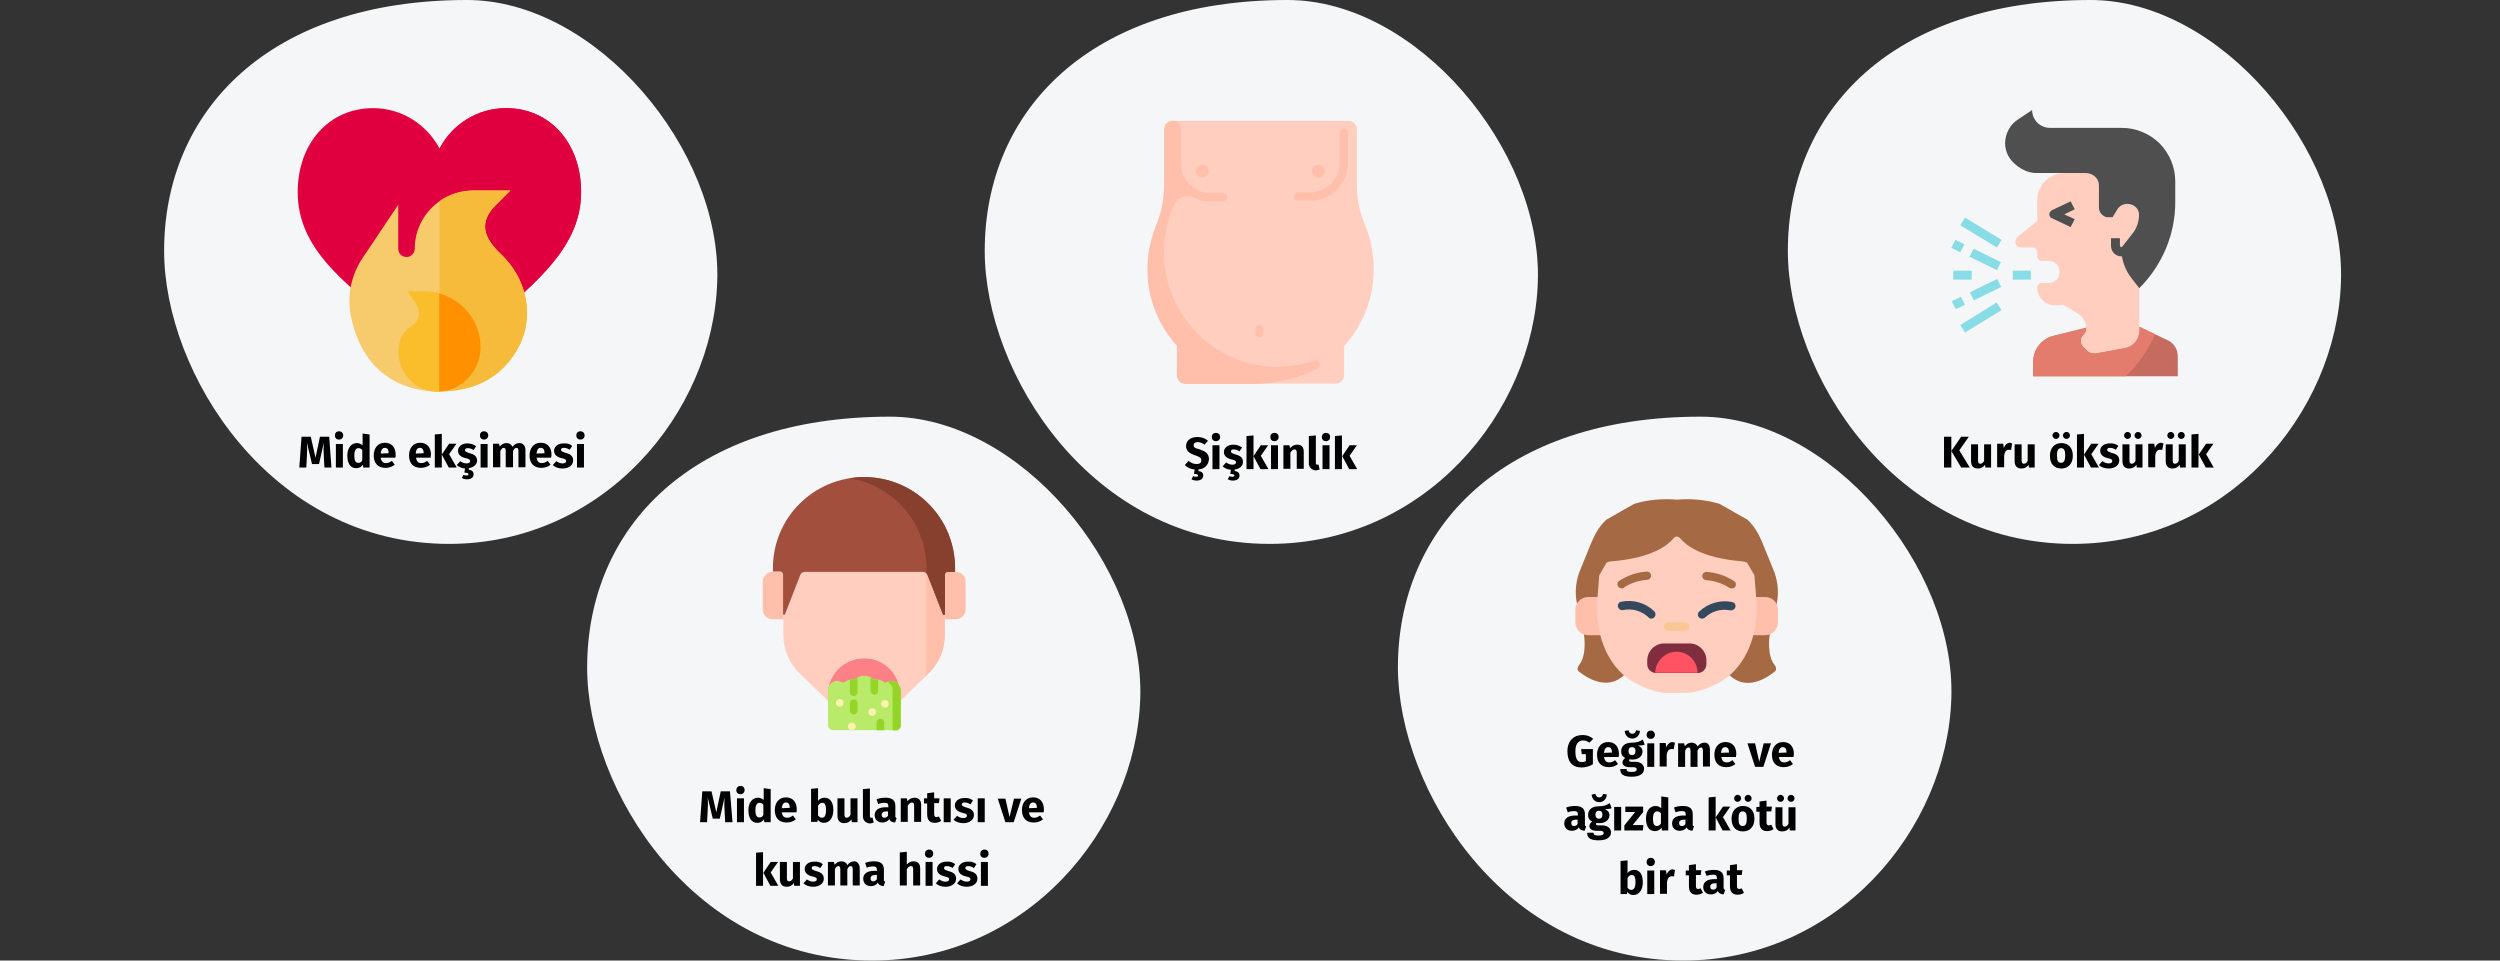 <?xml version="1.0" encoding="UTF-8"?>
<svg xmlns="http://www.w3.org/2000/svg" xmlns:xlink="http://www.w3.org/1999/xlink" version="1.1" id="Ebene_1" x="0px" y="0px" viewBox="0 0 786 302" style="enable-background:new 0 0 786 302;" xml:space="preserve">
<rect x="0" y="0" width="786" height="302" fill="#333333" stroke="none"/>
<style type="text/css">
	.st0{fill:none;}
	.st1{fill:#F5F6F7;}
	.st2{display:none;}
	.st3{fill:#FFCEBF;}
	.st4{fill:#FFBFAB;}
	.st5{fill:#C66B60;}
	.st6{fill:#4F4F4F;}
	.st7{fill:#88DCE5;}
	.st8{fill:#E47C6E;}
	.st9{fill:#FC8086;}
	.st10{fill:#A34F3E;}
	.st11{fill:#873F2E;}
	.st12{fill:#B9EA6A;}
	.st13{fill:#95D528;}
	.st14{fill:#FDF3AC;}
	.st15{fill:#A56A43;}
	.st16{fill:#802D40;}
	.st17{fill:#35495E;}
	.st18{fill:#F9C795;}
	.st19{fill:#FF5364;}
	.st20{fill:#E0003F;}
	.st21{fill:#F7CA6B;}
	.st22{fill:#F7BB3C;}
	.st23{fill:#FABE2C;}
	.st24{fill:#FF9100;}
</style>
<g id="Page-1">
	<g id="Illustrationen" transform="translate(0, -24214)">
		<g id="refluxerkrankung-symptome_1_" transform="translate(0, 24214)">
			<rect id="Rectangle" class="st0" width="786" height="302"></rect>
			<g id="Group-2">
				<g id="Mask-Copy">
					<path id="path-1" class="st0" d="M10.4,0h765.2c5.7,0,10.4,5.4,10.4,12v278c0,6.6-4.6,12-10.4,12H10.4C4.6,302,0,296.6,0,290       V12C0,5.4,4.6,0,10.4,0z"></path>
				</g>
				<g id="refluxerkrankung-symptome-Clipped" transform="translate(123, 0)">
					<g id="refluxerkrankung-symptome">
						<g id="Group_4_">
							<path id="Oval-Copy-27" class="st1" d="M18.2,171c48.4,0,83-41,84.3-82.5C103.9,47,64.4,0,23.8,0         c-62.2,0-95.2,34.8-95.2,78.9C-71.4,117.2-38.1,171,18.2,171z"></path>
							<path id="Sodbrennen" class="st2" d="M-19.2,147.2c0.8,0,1.5-0.1,2.1-0.4s1-0.6,1.3-1.1s0.5-1,0.5-1.6c0-0.8-0.2-1.5-0.7-2         s-1.2-0.9-2.2-1.2c-0.5-0.2-0.9-0.3-1.2-0.4c-0.3-0.1-0.4-0.2-0.5-0.4c-0.1-0.1-0.2-0.3-0.2-0.5c0-0.3,0.1-0.5,0.3-0.7         s0.6-0.2,1-0.2c0.8,0,1.5,0.3,2.1,0.8l0,0l1.1-1.2c-0.4-0.4-0.9-0.7-1.5-0.9c-0.5-0.2-1.2-0.3-1.9-0.3         c-0.7,0-1.3,0.1-1.8,0.3s-0.9,0.6-1.2,1c-0.3,0.4-0.4,0.9-0.4,1.5c0,0.7,0.2,1.3,0.7,1.8s1.2,0.9,2.3,1.2         c0.5,0.1,0.8,0.3,1.1,0.4c0.3,0.1,0.4,0.3,0.5,0.4c0.1,0.2,0.2,0.4,0.2,0.6c0,0.4-0.1,0.7-0.4,0.9s-0.7,0.3-1.1,0.3         c-0.5,0-0.9-0.1-1.3-0.2c-0.4-0.2-0.8-0.4-1.2-0.7l0,0l-1.2,1.3c0.4,0.4,1,0.8,1.6,1C-20.7,147.1-20,147.2-19.2,147.2z          M-10.9,147.2c0.7,0,1.4-0.2,1.9-0.5s1-0.8,1.3-1.4c0.3-0.6,0.4-1.3,0.4-2.1c0-1.3-0.3-2.2-1-2.9s-1.5-1-2.7-1         c-0.7,0-1.4,0.2-1.9,0.5s-1,0.8-1.3,1.4c-0.3,0.6-0.4,1.3-0.4,2.1c0,1.3,0.3,2.2,1,2.9C-12.9,146.9-12,147.2-10.9,147.2z          M-10.9,145.6c-0.5,0-0.8-0.2-1-0.6s-0.3-1-0.3-1.8s0.1-1.4,0.3-1.8c0.2-0.4,0.6-0.6,1-0.6c0.5,0,0.8,0.2,1,0.6         c0.2,0.4,0.3,1,0.3,1.8s-0.1,1.4-0.3,1.8C-10.1,145.4-10.5,145.6-10.9,145.6z M-3.5,147.2c0.9,0,1.6-0.4,2.1-1.1l0,0l0.1,0.9         h2v-10.4l-2.2-0.2v3.7c-0.5-0.5-1.1-0.7-1.8-0.7c-0.6,0-1.1,0.2-1.6,0.5s-0.8,0.8-1.1,1.4c-0.3,0.6-0.4,1.3-0.4,2         c0,1.2,0.2,2.2,0.7,2.9S-4.4,147.2-3.5,147.2z M-2.8,145.6c-0.4,0-0.7-0.2-0.9-0.5c-0.2-0.3-0.3-1-0.3-1.8s0.1-1.4,0.4-1.8         c0.2-0.4,0.6-0.6,1-0.6c0.2,0,0.4,0.1,0.6,0.2c0.2,0.1,0.4,0.3,0.5,0.5l0,0v3.2C-1.8,145.3-2.3,145.6-2.8,145.6z M6.5,147.2         c0.6,0,1.1-0.2,1.6-0.5c0.4-0.3,0.8-0.8,1-1.4s0.4-1.3,0.4-2c0-1.3-0.2-2.2-0.7-2.9s-1.2-1-2-1c-0.4,0-0.8,0.1-1.1,0.3         c-0.3,0.2-0.6,0.4-0.9,0.7l0,0v-3.9l-2.2,0.2V147h2l0.1-0.7c0.2,0.3,0.5,0.5,0.8,0.7C5.7,147.2,6.1,147.2,6.5,147.2z          M5.8,145.6c-0.2,0-0.5-0.1-0.7-0.2c-0.2-0.1-0.4-0.3-0.5-0.5l0,0v-3.1c0.3-0.6,0.8-0.9,1.3-0.9c0.4,0,0.7,0.2,0.9,0.5         c0.2,0.3,0.3,0.9,0.3,1.8C7.1,144.8,6.7,145.6,5.8,145.6z M13,147v-3.7c0.1-0.6,0.3-1.1,0.5-1.4c0.2-0.3,0.6-0.5,1-0.5         c0.2,0,0.4,0,0.7,0.1l0,0l0.3-2.1c-0.2-0.1-0.5-0.1-0.7-0.1c-0.4,0-0.8,0.1-1.2,0.4c-0.3,0.3-0.6,0.7-0.8,1.2l0,0l-0.2-1.4         h-1.9v7.4H13V147z M19.7,147.2c1.1,0,2-0.3,2.9-1l0,0l-0.9-1.2c-0.3,0.2-0.6,0.4-0.9,0.5s-0.6,0.2-0.9,0.2         c-0.5,0-0.9-0.1-1.2-0.4s-0.5-0.7-0.5-1.3l0,0h4.6c0-0.2,0-0.5,0-0.8c0-1.2-0.3-2.1-0.9-2.8s-1.4-1-2.5-1         c-0.7,0-1.4,0.2-1.9,0.5c-0.5,0.4-0.9,0.8-1.2,1.4c-0.3,0.6-0.4,1.3-0.4,2c0,1.2,0.3,2.1,1,2.9S18.5,147.2,19.7,147.2z          M20.7,142.6h-2.5c0-0.6,0.2-1.1,0.4-1.4c0.2-0.3,0.5-0.4,0.9-0.4C20.3,140.8,20.7,141.4,20.7,142.6L20.7,142.6L20.7,142.6z          M26.4,147v-5.1c0.4-0.6,0.8-1,1.3-1c0.2,0,0.4,0.1,0.5,0.2c0.1,0.1,0.2,0.4,0.2,0.8l0,0v5.1h2.2v-5.4c0-0.7-0.2-1.3-0.5-1.7         c-0.4-0.4-0.9-0.6-1.5-0.6c-0.5,0-0.9,0.1-1.2,0.3c-0.4,0.2-0.7,0.5-1,0.8l0,0l-0.2-0.9h-1.9v7.4L26.4,147L26.4,147z          M34.4,147v-5.1c0.4-0.6,0.8-1,1.3-1c0.2,0,0.4,0.1,0.5,0.2c0.1,0.1,0.2,0.4,0.2,0.8l0,0v5.1h2.2v-5.4c0-0.7-0.2-1.3-0.5-1.7         s-0.9-0.6-1.5-0.6c-0.5,0-0.9,0.1-1.2,0.3c-0.4,0.2-0.7,0.5-1,0.8l0,0l-0.2-0.9h-1.9v7.4L34.4,147L34.4,147z M43.6,147.2         c1.1,0,2-0.3,2.9-1l0,0l-0.9-1.2c-0.3,0.2-0.6,0.4-0.9,0.5s-0.6,0.2-0.9,0.2c-0.5,0-0.9-0.1-1.2-0.4s-0.5-0.7-0.5-1.3l0,0         h4.6c0-0.2,0-0.5,0-0.8c0-1.2-0.3-2.1-0.9-2.8c-0.6-0.7-1.4-1-2.5-1c-0.7,0-1.4,0.2-1.9,0.5c-0.5,0.4-0.9,0.8-1.2,1.4         c-0.3,0.6-0.4,1.3-0.4,2c0,1.2,0.3,2.1,1,2.9C41.5,146.9,42.4,147.2,43.6,147.2z M44.6,142.6h-2.5c0-0.6,0.2-1.1,0.4-1.4         s0.5-0.4,0.9-0.4C44.2,140.8,44.6,141.4,44.6,142.6L44.6,142.6L44.6,142.6z M50.2,147v-5.1c0.4-0.6,0.8-1,1.3-1         c0.2,0,0.4,0.1,0.5,0.2c0.1,0.1,0.2,0.4,0.2,0.8l0,0v5.1h2.2v-5.4c0-0.7-0.2-1.3-0.5-1.7s-0.9-0.6-1.5-0.6         c-0.5,0-0.9,0.1-1.2,0.3c-0.4,0.2-0.7,0.5-1,0.8l0,0l-0.2-0.9h-2v7.4L50.2,147L50.2,147z"></path>
							<path id="Oval-Copy-27_1_" class="st1" d="M276.2,171c48.4,0,83-41,84.3-82.5S322.4,0,281.8,0c-62.2,0-95.2,34.8-95.2,78.9         C186.6,117.2,219.9,171,276.2,171z"></path>
							<path id="Völlegefühl" class="st2" d="M243.2,147l2.7-9.7h-2.4l-1.7,7.9l-1.8-7.9h-2.4l2.8,9.7H243.2z M248.1,138         c0.3,0,0.6-0.1,0.8-0.3s0.3-0.5,0.3-0.8s-0.1-0.6-0.3-0.8s-0.5-0.3-0.8-0.3s-0.6,0.1-0.8,0.3s-0.3,0.5-0.3,0.8         s0.1,0.6,0.3,0.8S247.8,138,248.1,138z M251.4,138c0.3,0,0.6-0.1,0.8-0.3s0.3-0.5,0.3-0.8s-0.1-0.6-0.3-0.8s-0.5-0.3-0.8-0.3         s-0.6,0.1-0.8,0.3s-0.3,0.5-0.3,0.8s0.1,0.6,0.3,0.8C250.8,137.9,251.1,138,251.4,138z M249.8,147.2c0.7,0,1.4-0.2,1.9-0.5         s1-0.8,1.3-1.4s0.4-1.3,0.4-2.1c0-1.3-0.3-2.2-1-2.9c-0.6-0.7-1.5-1-2.7-1c-0.7,0-1.4,0.2-1.9,0.5s-1,0.8-1.3,1.4         c-0.3,0.6-0.4,1.3-0.4,2.1c0,1.3,0.3,2.2,1,2.9C247.7,146.9,248.6,147.2,249.8,147.2z M249.8,145.6c-0.5,0-0.8-0.2-1-0.6         s-0.3-1-0.3-1.8s0.1-1.4,0.3-1.8c0.2-0.4,0.6-0.6,1-0.6c0.5,0,0.8,0.2,1,0.6c0.2,0.4,0.3,1,0.3,1.8s-0.1,1.4-0.3,1.8         C250.5,145.4,250.2,145.6,249.8,145.6z M256.7,147.2c0.5,0,0.9-0.1,1.3-0.3l0,0l-0.4-1.6c-0.1,0-0.2,0.1-0.4,0.1         c-0.3,0-0.4-0.2-0.4-0.5l0,0v-8.7l-2.2,0.2v8.5c0,0.7,0.2,1.2,0.5,1.6C255.5,147.1,256,147.2,256.7,147.2z M260.8,147.2         c0.5,0,0.9-0.1,1.3-0.3l0,0l-0.4-1.6c-0.1,0-0.2,0.1-0.4,0.1c-0.3,0-0.4-0.2-0.4-0.5l0,0v-8.7l-2.2,0.2v8.5         c0,0.7,0.2,1.2,0.5,1.6S260.2,147.2,260.8,147.2z M266.3,147.2c1.1,0,2-0.3,2.9-1l0,0l-0.9-1.2c-0.3,0.2-0.6,0.4-0.9,0.5         s-0.6,0.2-0.9,0.2c-0.5,0-0.9-0.1-1.2-0.4s-0.5-0.7-0.5-1.3l0,0h4.6c0-0.2,0-0.5,0-0.8c0-1.2-0.3-2.1-0.9-2.8s-1.4-1-2.5-1         c-0.7,0-1.4,0.2-1.9,0.5c-0.5,0.4-0.9,0.8-1.2,1.4c-0.3,0.6-0.4,1.3-0.4,2c0,1.2,0.3,2.1,1,2.9         C264.2,146.9,265.1,147.2,266.3,147.2z M267.3,142.6h-2.5c0-0.6,0.2-1.1,0.4-1.4c0.2-0.3,0.5-0.4,0.9-0.4         C266.9,140.8,267.3,141.4,267.3,142.6L267.3,142.6L267.3,142.6z M273.5,150.1c1.3,0,2.2-0.2,2.9-0.7s1-1,1-1.8         c0-0.4-0.1-0.8-0.4-1.1c-0.2-0.3-0.6-0.6-1-0.8s-0.9-0.3-1.5-0.3l0,0h-1.1c-0.3,0-0.5,0-0.7-0.1s-0.2-0.2-0.2-0.3         s0-0.2,0.1-0.2s0.1-0.1,0.2-0.2c0.3,0.1,0.6,0.1,0.9,0.1c0.6,0,1.2-0.1,1.7-0.3s0.8-0.5,1.1-0.9c0.3-0.4,0.4-0.8,0.4-1.3         s-0.1-0.9-0.3-1.2c-0.2-0.3-0.6-0.6-1.1-0.8c0.9,0,1.7-0.1,2.1-0.3l0,0l-0.5-1.6c-0.6,0.3-1.1,0.6-1.6,0.7s-1.2,0.2-1.9,0.2         c-1,0-1.8,0.2-2.4,0.7s-0.9,1.2-0.9,2c0,0.5,0.1,0.9,0.3,1.2c0.2,0.3,0.5,0.6,1,0.9c-0.3,0.2-0.5,0.4-0.6,0.6         c-0.2,0.3-0.2,0.5-0.2,0.8c0,0.4,0.2,0.8,0.6,1.1s0.9,0.4,1.7,0.4l0,0h1.1c0.4,0,0.6,0.1,0.8,0.2c0.2,0.1,0.3,0.3,0.3,0.5         c0,0.3-0.1,0.5-0.4,0.6s-0.7,0.2-1.3,0.2c-0.4,0-0.8,0-1-0.1s-0.4-0.2-0.5-0.3s-0.1-0.3-0.1-0.5l0,0h-2c0,0.5,0.1,1,0.3,1.3         c0.2,0.3,0.6,0.6,1.1,0.8S272.6,150.1,273.5,150.1z M273.6,143.3c-0.3,0-0.6-0.1-0.8-0.3c-0.2-0.2-0.3-0.5-0.3-0.9         s0.1-0.7,0.3-0.9c0.2-0.2,0.5-0.3,0.8-0.3c0.7,0,1.1,0.4,1.1,1.2c0,0.4-0.1,0.8-0.3,1C274.3,143.2,274,143.3,273.6,143.3z          M281.8,147.2c1.1,0,2-0.3,2.9-1l0,0l-0.9-1.2c-0.3,0.2-0.6,0.4-0.9,0.5s-0.6,0.2-0.9,0.2c-0.5,0-0.9-0.1-1.2-0.4         s-0.5-0.7-0.5-1.3l0,0h4.6c0-0.2,0-0.5,0-0.8c0-1.2-0.3-2.1-0.9-2.8s-1.4-1-2.5-1c-0.7,0-1.4,0.2-1.9,0.5         c-0.5,0.4-0.9,0.8-1.2,1.4c-0.3,0.6-0.4,1.3-0.4,2c0,1.2,0.3,2.1,1,2.9C279.7,146.9,280.6,147.2,281.8,147.2z M282.8,142.6         h-2.5c0-0.6,0.2-1.1,0.4-1.4c0.2-0.3,0.5-0.4,0.9-0.4C282.4,140.8,282.8,141.4,282.8,142.6L282.8,142.6L282.8,142.6z          M288.7,147v-5.9h1.5l0.2-1.5h-1.8V139c0-0.4,0.1-0.6,0.2-0.8c0.1-0.1,0.4-0.2,0.7-0.2c0.4,0,0.8,0.1,1.2,0.3l0,0l0.6-1.4         c-0.6-0.3-1.3-0.5-2-0.5c-0.9,0-1.6,0.2-2.1,0.7s-0.7,1.1-0.7,1.8l0,0v0.7h-1.1v1.5h1.1v5.9H288.7z M292.7,138         c0.3,0,0.6-0.1,0.8-0.3c0.2-0.2,0.3-0.5,0.3-0.8s-0.1-0.6-0.3-0.8c-0.2-0.2-0.5-0.3-0.8-0.3s-0.6,0.1-0.8,0.3         c-0.2,0.2-0.3,0.5-0.3,0.8s0.1,0.6,0.3,0.8S292.3,138,292.7,138z M295.9,138c0.3,0,0.6-0.1,0.8-0.3c0.2-0.2,0.3-0.5,0.3-0.8         s-0.1-0.6-0.3-0.8c-0.2-0.2-0.5-0.3-0.8-0.3s-0.6,0.1-0.8,0.3c-0.2,0.2-0.3,0.5-0.3,0.8s0.1,0.6,0.3,0.8S295.6,138,295.9,138         z M293.2,147.2c1,0,1.7-0.4,2.3-1.2l0,0l0.1,0.9h1.9v-7.4h-2.2v5.2c-0.3,0.6-0.7,0.9-1.2,0.9c-0.2,0-0.4-0.1-0.5-0.2         s-0.2-0.4-0.2-0.8l0,0v-5.1h-2.2v5.3c0,0.7,0.2,1.3,0.5,1.7C292,147,292.5,147.2,293.2,147.2z M301.4,147v-5.1         c0.4-0.6,0.8-1,1.3-1c0.2,0,0.4,0.1,0.5,0.2c0.1,0.1,0.2,0.4,0.2,0.8l0,0v5.1h2.2v-5.4c0-0.7-0.2-1.3-0.5-1.7         c-0.4-0.4-0.9-0.6-1.5-0.6c-0.4,0-0.8,0.1-1.2,0.3s-0.7,0.4-1,0.8l0,0v-4l-2.2,0.2V147H301.4z M309.2,147.2         c0.5,0,0.9-0.1,1.3-0.3l0,0l-0.4-1.6c-0.1,0-0.2,0.1-0.4,0.1c-0.3,0-0.4-0.2-0.4-0.5l0,0v-8.7l-2.2,0.2v8.5         c0,0.7,0.2,1.2,0.5,1.6C308.1,147.1,308.6,147.2,309.2,147.2z"></path>
							<g id="plastic-surgery" transform="translate(309, 38)">
								<path id="Path" class="st3" d="M-0.1,46.6c0-5-1-9.7-2.8-14c-1.7-4-2.5-8.3-2.5-12.6V2.7C-5.4,1.2-6.6,0-8,0h-55.6l-0.8,2.7          V20c0,4.3-0.8,8.6-2.5,12.6c-1.8,4.3-2.8,9-2.8,14c0,9.3,3.5,17.8,9.3,24.2l23.3,11.8H-12c1.5,0,2.6-1.2,2.6-2.7v-9.1          C-3.6,64.4-0.1,55.9-0.1,46.6z"></path>
								<path id="Path_1_" class="st4" d="M-20,25.1h-3.9c-0.7,0-1.3-0.6-1.3-1.3s0.6-1.3,1.3-1.3h3.9c5,0,9.2-4.2,9.2-9.3V3.8          c0-0.7,0.6-1.3,1.3-1.3S-8.2,3-8.2,3.8v9.3C-8.2,19.7-13.5,25.1-20,25.1L-20,25.1z"></path>
								<path id="Path_2_" class="st4" d="M-36.1,68c-0.7,0-1.2-0.6-1.2-1.3v-1.3c0-0.7,0.5-1.3,1.2-1.3s1.2,0.6,1.2,1.3v1.3          C-34.9,67.4-35.5,68-36.1,68L-36.1,68z"></path>
								<path id="Path_3_" class="st4" d="M-33.4,77.2C-51,75.8-65.1,61.1-66,43.2c-0.3-5.7,0.7-11.1,2.8-16          c0.1-0.2,0.1-0.3,0.2-0.5c1.1-2.7,3.9-3.7,6.5-2.5c1.5,0.7,3.2,1.1,5,1.1h4c0.7,0,1.3-0.6,1.3-1.3c0-0.7-0.6-1.3-1.3-1.3h-4          c-5.1,0-9.2-4.2-9.2-9.3V2.8c0-1.3-0.9-2.6-2.2-2.8C-64.6-0.3-66,1-66,2.6v17c0,4.4-0.7,8.9-2.4,12.9          c-2.1,5-3.1,10.5-2.8,16.4c0.5,8.3,3.9,15.9,9.2,21.8V80c0,1.5,1.2,2.7,2.6,2.7H-37c5,0,13.7-1.6,19.4-5          c1.3-0.8,0.4-2.9-1.1-2.3C-23.4,76.9-28.3,77.6-33.4,77.2z"></path>
								<circle id="Oval" class="st4" cx="-54" cy="15.8" r="2"></circle>
								<circle id="Oval_1_" class="st4" cx="-17.5" cy="15.8" r="2"></circle>
							</g>
							<path id="Oval-Copy-27_2_" class="st1" d="M528.7,171c48.4,0,83-41,84.3-82.5C614.4,47,574.9,0,534.3,0         c-62.2,0-95.2,34.8-95.2,78.9C439.1,117.2,472.4,171,528.7,171z"></path>
							<path id="Reizhusten" class="st2" d="M495.9,147v-3.7h0.9l2,3.7h2.6l-2.5-4.1c0.6-0.3,1.1-0.6,1.4-1.1         c0.3-0.4,0.4-0.9,0.4-1.6c0-1-0.3-1.7-1-2.2s-1.7-0.7-3-0.7l0,0h-3.2v9.7L495.9,147L495.9,147z M496.9,141.7h-1v-2.8h0.8         c0.6,0,1,0.1,1.3,0.3s0.4,0.6,0.4,1c0,0.5-0.1,0.9-0.4,1.1C497.8,141.6,497.4,141.7,496.9,141.7L496.9,141.7z M505.5,147.2         c1.1,0,2-0.3,2.9-1l0,0l-0.9-1.2c-0.3,0.2-0.6,0.4-0.9,0.5s-0.6,0.2-0.9,0.2c-0.5,0-0.9-0.1-1.2-0.4         c-0.3-0.3-0.5-0.7-0.5-1.3l0,0h4.6c0-0.2,0-0.5,0-0.8c0-1.2-0.3-2.1-0.9-2.8s-1.4-1-2.5-1c-0.7,0-1.4,0.2-1.9,0.5         c-0.5,0.4-0.9,0.8-1.2,1.4c-0.3,0.6-0.4,1.3-0.4,2c0,1.2,0.3,2.1,1,2.9C503.4,146.9,504.3,147.2,505.5,147.2z M506.5,142.6         H504c0-0.6,0.2-1.1,0.4-1.4c0.2-0.3,0.5-0.4,0.9-0.4C506.1,140.8,506.5,141.4,506.5,142.6L506.5,142.6L506.5,142.6z          M511,138.2c0.4,0,0.7-0.1,0.9-0.4c0.2-0.2,0.4-0.5,0.4-0.9s-0.1-0.7-0.4-0.9c-0.2-0.2-0.6-0.4-0.9-0.4s-0.7,0.1-0.9,0.4         c-0.2,0.2-0.4,0.5-0.4,0.9s0.1,0.7,0.4,0.9S510.7,138.2,511,138.2z M512.2,147v-7.4H510v7.4H512.2z M519,147l0.2-1.7h-3.4         l3.4-4.2v-1.6h-5.6v1.7h3.1l-3.4,4.2v1.6H519z M522.5,147v-5.1c0.4-0.6,0.8-1,1.3-1c0.2,0,0.4,0.1,0.5,0.2         c0.1,0.1,0.2,0.4,0.2,0.8l0,0v5.1h2.2v-5.4c0-0.7-0.2-1.3-0.5-1.7s-0.9-0.6-1.5-0.6c-0.4,0-0.8,0.1-1.2,0.3s-0.7,0.4-1,0.8         l0,0v-4l-2.2,0.2V147H522.5z M530.4,147.2c1,0,1.7-0.4,2.3-1.2l0,0l0.1,0.9h1.9v-7.4h-2.2v5.2c-0.3,0.6-0.7,0.9-1.2,0.9         c-0.2,0-0.4-0.1-0.5-0.2c-0.1-0.1-0.2-0.4-0.2-0.8l0,0v-5.1h-2.2v5.3c0,0.7,0.2,1.3,0.5,1.7         C529.2,147,529.7,147.2,530.4,147.2z M538.7,147.2c0.6,0,1.2-0.1,1.7-0.3s0.9-0.5,1.2-0.8c0.3-0.4,0.4-0.8,0.4-1.3         c0-0.6-0.2-1.1-0.6-1.5s-1-0.7-1.7-0.9c-0.4-0.1-0.8-0.2-1-0.3s-0.4-0.2-0.4-0.3s-0.1-0.2-0.1-0.3c0-0.2,0.1-0.3,0.2-0.4         c0.2-0.1,0.4-0.1,0.7-0.1c0.6,0,1.2,0.2,1.8,0.6l0,0l0.8-1.2c-0.4-0.3-0.8-0.5-1.2-0.7c-0.5-0.2-1-0.2-1.5-0.2         c-0.6,0-1.1,0.1-1.6,0.3s-0.8,0.5-1.1,0.8c-0.2,0.3-0.4,0.7-0.4,1.2c0,0.6,0.2,1,0.5,1.4c0.4,0.4,0.9,0.7,1.7,0.9         c0.5,0.1,0.8,0.2,1,0.3s0.4,0.2,0.4,0.3c0.1,0.1,0.1,0.2,0.1,0.4s-0.1,0.4-0.3,0.5s-0.5,0.2-0.8,0.2c-0.7,0-1.3-0.2-2-0.7         l0,0l-1.1,1.2c0.4,0.3,0.8,0.6,1.4,0.8C537.5,147.1,538.1,147.2,538.7,147.2z M545.8,147.2c0.4,0,0.7-0.1,1.1-0.2         c0.4-0.1,0.7-0.2,0.9-0.4l0,0l-0.7-1.4c-0.3,0.2-0.5,0.2-0.8,0.2c-0.2,0-0.4-0.1-0.5-0.2c-0.1-0.1-0.2-0.4-0.2-0.7l0,0v-3.4         h1.5l0.2-1.5h-1.7v-1.9l-2.2,0.3v1.6h-1.1v1.5h1.1v3.4C543.4,146.3,544.2,147.2,545.8,147.2z M551.9,147.2c1.1,0,2-0.3,2.9-1         l0,0l-0.9-1.2c-0.3,0.2-0.6,0.4-0.9,0.5c-0.3,0.1-0.6,0.2-0.9,0.2c-0.5,0-0.9-0.1-1.2-0.4c-0.3-0.3-0.5-0.7-0.5-1.3l0,0h4.6         c0-0.2,0-0.5,0-0.8c0-1.2-0.3-2.1-0.9-2.8c-0.6-0.7-1.4-1-2.5-1c-0.7,0-1.4,0.2-1.9,0.5c-0.5,0.4-0.9,0.8-1.2,1.4         c-0.3,0.6-0.4,1.3-0.4,2c0,1.2,0.3,2.1,1,2.9C549.8,146.9,550.7,147.2,551.9,147.2z M552.9,142.6h-2.5c0-0.6,0.2-1.1,0.4-1.4         s0.5-0.4,0.9-0.4C552.5,140.8,552.9,141.4,552.9,142.6L552.9,142.6L552.9,142.6z M558.5,147v-5.1c0.4-0.6,0.8-1,1.3-1         c0.2,0,0.4,0.1,0.5,0.2c0.1,0.1,0.2,0.4,0.2,0.8l0,0v5.1h2.2v-5.4c0-0.7-0.2-1.3-0.5-1.7s-0.9-0.6-1.5-0.6         c-0.5,0-0.9,0.1-1.2,0.3c-0.4,0.2-0.7,0.5-1,0.8l0,0l-0.2-0.9h-1.9v7.4L558.5,147L558.5,147z"></path>
							<g id="cough" transform="translate(563, 35)">
								<path id="Path_4_" class="st5" d="M-13.5,67.7l9.1,4.3c1.9,0.9,3.1,2.9,3.1,5v6.3h-45.4v-4.6c0-3.8,2.7-7.2,6.4-8.1          l10.6-2.6v0.2c0,0.7-0.3,1.5-0.8,2c-1.1,1.1-1.1,2.9,0,3.9l1.2,1.2c0.7,0.6,1.6,0.9,2.5,0.8l9.5-1.7          c2.7-0.5,4.7-2.8,4.6-5.5L-13.5,67.7z"></path>
								<path id="Path_5_" class="st3" d="M-13.4,55.5v13.4c0,2.7-1.9,5-4.6,5.5l-9.3,1.7c-0.9,0.2-1.8-0.1-2.5-0.8l-1.2-1.2          c-1.1-1.1-1.1-2.8,0-3.9c0.5-0.5,0.9-1.2,0.9-2c0-1.9-1-3.6-2.6-4.6l-4.6-2.8h0.1C-38.1,61-39,61-39.9,61          c-3.1,0-5.6-2.5-5.6-5.6c0-0.8,0.6-1.4,1.4-1.4h2.1c0.9,0,1.8-0.4,2.5-1c0.7-0.7,1-1.5,1-2.5v-0.1c0-0.9-0.4-1.8-1-2.4          c-0.6-0.6-1.5-1-2.4-1h-2.2c-0.8,0-1.4-0.6-1.4-1.4v-1.4c0-0.8-0.6-1.4-1.4-1.4h-3.7c-0.5,0-1-0.2-1.3-0.5          c-0.4-0.4-0.5-0.8-0.5-1.3c0-0.6,0.3-1.1,0.7-1.5l6.2-5V28c0-1.1,0.2-2.2,0.6-3.2c1.3-3.3,4.5-5.4,8-5.4h6.7          c2.3,0,4.2,1.9,4.2,4.2v6.9c0,1.5,1.2,2.8,2.8,2.8h1.4l1.7-2.6c0.7-1,1.8-1.6,3-1.6c2,0,3.6,1.6,3.6,3.6          c0,2.2-0.7,4.2-2.1,5.9l-2.9,3.6c-0.2,0.2-0.4,0.4-0.6,0.5V43c0,3.6,1.4,7,3.7,9.8L-13.4,55.5z"></path>
								<path id="Path_6_" class="st6" d="M-13.4,55.6c7.2-7.2,11.3-16.9,11.3-27V22c0-4.5-1.8-8.7-4.9-11.9          c-3.2-3.1-7.4-4.9-11.9-4.9h-22.6c-3.1,0-5.6-2.5-5.6-5.6l-4.5,3c-2.5,1.6-3.9,4.4-4,7.3c0,2.3,0.9,4.6,2.6,6.2          c1.9,1.9,4.5,3.3,7.2,3.3h15.4c2.3,0,4.3,1.6,4.3,3.9v7c0,1.5,1.3,3,2.8,3h1.5l1.6-2.6c0.7-1,1.8-1.6,3-1.6          c2,0,3.7,1.4,3.7,3.4c0,2.2-0.7,4.3-2.1,6l-2.9,3.7c-0.2,0.2-0.3,0.4-0.6,0.5v0.2c0,3.6,1.2,7.1,3.5,9.9L-13.4,55.6z"></path>
								<path id="Path_7_" class="st6" d="M-19.1,45.6c-0.9,0-1.7-0.4-2.3-1c-0.6-0.6-0.9-1.5-0.9-2.4v-2.3h2.8v2.3          c0,0.3,0.2,0.5,0.5,0.5l0.6,2.9H-19.1z"></path>
								<path id="Path_8_" class="st6" d="M-35,36.4l-5.9-2.8c-0.5-0.2-0.8-0.7-0.8-1.2s0.3-1,0.8-1.3l5.9-2.8l1.3,2.5l-3.3,1.6          l3.3,1.5L-35,36.4z"></path>
								<g id="Group" transform="translate(0, 33.21)">
									<polygon id="Path_9_" class="st7" points="-69.7,2.6 -68.2,0.2 -56.7,7.2 -58.2,9.6          "></polygon>
									<polygon id="Path_10_" class="st7" points="-69.7,34 -58.3,26.9 -56.7,29.3 -68.2,36.3          "></polygon>
									<polygon id="Path_11_" class="st7" points="-66.8,12.5 -65.5,10 -56.9,14.2 -58.2,16.7          "></polygon>
									<polygon id="Path_12_" class="st7" points="-72.5,9.7 -71.2,7.2 -68.4,8.6 -69.7,11.1          "></polygon>
									<polygon id="Path_13_" class="st7" points="-66.7,23.7 -58.1,19.5 -56.8,22 -65.4,26.2          "></polygon>
									<polygon id="Path_14_" class="st7" points="-72.4,26.5 -69.5,25.1 -68.2,27.6 -71.1,29          "></polygon>
									<polygon id="Path_15_" class="st7" points="-53.2,16.9 -47.5,16.9 -47.5,19.7 -53.2,19.7          "></polygon>
									<polygon id="Path_16_" class="st7" points="-71.9,16.9 -66.1,16.9 -66.1,19.7 -71.9,19.7          "></polygon>
								</g>
								<path id="Path_17_" class="st8" d="M-8.4,70.1l-5-2.4v1.4c-0.2,2.8-2,4.8-4.6,5.3l-9.1,1.7c-0.5,0.1-2,0-2.7-0.7l-1.2-1.2          c-1.1-1.1-1.1-2.9,0-3.9c0.5-0.5,0.9-1.2,0.9-2V68l-10.4,2.6c-3.7,0.9-6.3,4.3-6.3,8.1v4.6h29.1c3.9-3.6,6.9-8.1,9.1-12.9          L-8.4,70.1z"></path>
							</g>
							<path id="Oval-Copy-27_3_" class="st1" d="M151.2,302c48.4,0,83-41,84.3-82.5S197.4,131,156.8,131         c-62.2,0-95.2,34.8-95.2,78.9C61.6,248.2,94.9,302,151.2,302z"></path>
							<g id="vomit" transform="translate(188, 150)">
								<g id="Group_1_">
									<path id="Path_18_" class="st3" d="M-64.7,27.2v22.5c0,4.5,1.8,8.8,5,11.9l8.9,8.6c3.1,3,7.2,4.7,11.5,4.7           s8.4-1.7,11.5-4.7l8.9-8.6c3.2-3.1,5-7.4,5-11.9V27.2H-64.7z"></path>
									<path id="Path_19_" class="st9" d="M-50.7,70.3c3.1,2.9,7.1,4.5,11.3,4.5s8.3-1.6,11.3-4.5v-2C-28,62-33.1,57-39.3,57           s-11.4,5-11.4,11.3L-50.7,70.3z"></path>
									<path id="Path_20_" class="st4" d="M-19.8,27.2v32.2c0,1.1-0.1,2.2-0.3,3.3l1.1-1.1c3.2-3.1,5-7.4,5-11.9V27.2H-19.8z"></path>
									<path id="Path_21_" class="st4" d="M-64.7,44.7h-3.4c-1.7,0-3.1-1.4-3.1-3.1v-8.7c0-1.7,1.4-3.1,3.1-3.1h3.4V44.7z"></path>
									<path id="Path_22_" class="st4" d="M-13.9,44.7h3.4c1.7,0,3.1-1.4,3.1-3.1v-8.7c0-1.7-1.4-3.1-3.1-3.1h-3.4V44.7z"></path>
									<path id="Path_23_" class="st10" d="M-39.3,0C-55.2,0-68,12.8-68,28.6v1.1h2.3c0.5,0,0.9,0.4,0.9,0.9V43           c0,0.4,0.5,0.4,0.6,0.1l4.8-12.3c0.2-0.6,0.8-1,1.5-1h37c0.7,0,1.3,0.4,1.5,1l4.8,12.3c0.1,0.3,0.6,0.2,0.6-0.1V30.7           c0-0.5,0.4-0.9,0.9-0.9h2.3v-1.1C-10.7,12.8-23.5,0-39.3,0z"></path>
									<path id="Path_24_" class="st11" d="M-39.3,0c-1.5,0-3.1,0.1-4.5,0.4c13.7,2.2,24.1,14,24.1,28.3v1.6           c0.2,0.2,0.3,0.4,0.4,0.6l4.8,12.3c0.1,0.3,0.6,0.2,0.6-0.1V30.7c0-0.5,0.4-0.9,0.9-0.9h2.3v-1.1C-10.7,12.8-23.5,0-39.3,0           z"></path>
								</g>
								<g id="Group_2_" transform="translate(20.529, 62.364)">
									<path id="Path_25_" class="st12" d="M-48.4,4.7c0-1.6-1.2-3-2.8-3c-0.6,0-1.1,0.1-1.5,0.4c-0.3,0.2-0.7,0.2-1-0.1           c-0.6-0.4-1.3-0.7-2.1-0.7c-0.1,0-0.3,0-0.4,0c-0.3,0-0.5-0.1-0.7-0.2c-0.8-0.6-1.8-1-2.9-1s-2.1,0.4-2.9,1           c-0.2,0.2-0.5,0.3-0.7,0.2c-0.1,0-0.3,0-0.4,0c-0.8,0-1.5,0.3-2.1,0.7c-0.3,0.2-0.7,0.3-1,0.1c-0.5-0.2-1-0.4-1.5-0.4           c-1.6,0.1-2.8,1.4-2.8,3v10.9c0,0.9,0.7,1.6,1.6,1.6H-50c0.9,0,1.6-0.7,1.6-1.6V4.7z"></path>
									<path id="Path_26_" class="st13" d="M-51.1,1.7c-0.5,0-1,0.1-1.5,0.3c1,0.5,1.7,1.5,1.7,2.7v12.6h1c0.9,0,1.6-0.7,1.6-1.6           v-11C-48.4,3.1-49.6,1.8-51.1,1.7z"></path>
								</g>
								<g id="Group_3_" transform="translate(23.017, 69.673)">
									<circle id="Oval_2_" class="st14" cx="-55.8" cy="1.6" r="1.2"></circle>
									<circle id="Oval_3_" class="st14" cx="-66.2" cy="8.7" r="1.2"></circle>
									<circle id="Oval_4_" class="st14" cx="-70" cy="1.3" r="1.2"></circle>
									<circle id="Oval_5_" class="st14" cx="-59.8" cy="4.2" r="1.2"></circle>
								</g>
								<path id="Path_27_" class="st13" d="M-34.9,63.7v3.5c0,0.6-0.4,1.2-1,1.2c-0.7,0.1-1.4-0.5-1.4-1.2v-4.3          c0.3,0.2,0.6,0.3,0.9,0.6c0.2,0.2,0.5,0.2,0.7,0.2c0.1,0,0.2,0,0.4,0C-35.2,63.6-35,63.6-34.9,63.7L-34.9,63.7z"></path>
								<path id="Path_28_" class="st13" d="M-41.4,62.9v4.7c0,0.6-0.4,1.2-1,1.2c-0.7,0.1-1.4-0.5-1.4-1.2v-4c0.1,0,0.3,0,0.4,0          c0.1,0,0.2,0,0.4,0c0.3,0,0.5,0,0.7-0.2C-42,63.2-41.7,63-41.4,62.9L-41.4,62.9z"></path>
								<path id="Path_29_" class="st13" d="M-42.6,74.6c-0.7,0-1.2-0.5-1.2-1.2v-2.3c0-0.7,0.5-1.2,1.2-1.2s1.2,0.5,1.2,1.2v2.3          C-41.4,74-41.9,74.6-42.6,74.6z"></path>
								<path id="Path_30_" class="st13" d="M-33,77.2v2.4h-2.4v-2.4c0-0.7,0.5-1.2,1.2-1.2S-33,76.5-33,77.2L-33,77.2z"></path>
							</g>
							<path id="Übelkeit_x26_Brechreiz" class="st2" d="M117.5,245.3c0.3,0,0.6-0.1,0.8-0.3c0.2-0.2,0.3-0.5,0.3-0.8         s-0.1-0.6-0.3-0.8c-0.2-0.2-0.5-0.3-0.8-0.3s-0.6,0.1-0.8,0.3c-0.2,0.2-0.3,0.5-0.3,0.8s0.1,0.6,0.3,0.8         S117.2,245.3,117.5,245.3z M120.7,245.3c0.3,0,0.6-0.1,0.8-0.3c0.2-0.2,0.3-0.5,0.3-0.8s-0.1-0.6-0.3-0.8         c-0.2-0.2-0.5-0.3-0.8-0.3s-0.6,0.1-0.8,0.3c-0.2,0.2-0.3,0.5-0.3,0.8s0.1,0.6,0.3,0.8S120.4,245.3,120.7,245.3z          M119.1,256.2c0.8,0,1.5-0.1,2.1-0.4c0.6-0.3,1-0.7,1.3-1.2s0.4-1.1,0.4-1.8l0,0v-6.5h-2.3v6.4c0,0.6-0.1,1.1-0.4,1.4         c-0.2,0.3-0.6,0.5-1.1,0.5s-0.9-0.2-1.1-0.5s-0.4-0.8-0.4-1.4l0,0v-6.4h-2.3v6.5c0,1.1,0.3,1.9,1,2.5         S117.9,256.2,119.1,256.2z M128.6,256.2c0.6,0,1.1-0.2,1.6-0.5c0.4-0.3,0.8-0.8,1-1.4c0.2-0.6,0.4-1.3,0.4-2         c0-1.3-0.2-2.2-0.7-2.9s-1.2-1-2-1c-0.4,0-0.8,0.1-1.1,0.3c-0.3,0.2-0.6,0.4-0.9,0.7l0,0v-3.9l-2.2,0.2V256h2l0.1-0.7         c0.2,0.3,0.5,0.5,0.8,0.7C127.8,256.2,128.2,256.2,128.6,256.2z M127.9,254.6c-0.2,0-0.5-0.1-0.7-0.2         c-0.2-0.1-0.4-0.3-0.5-0.5l0,0v-3.1c0.3-0.6,0.8-0.9,1.3-0.9c0.4,0,0.7,0.2,0.9,0.5s0.3,0.9,0.3,1.8         C129.2,253.8,128.8,254.6,127.9,254.6z M136.2,256.2c1.1,0,2-0.3,2.9-1l0,0l-0.9-1.2c-0.3,0.2-0.6,0.4-0.9,0.5         s-0.6,0.2-0.9,0.2c-0.5,0-0.9-0.1-1.2-0.4s-0.5-0.7-0.5-1.3l0,0h4.6c0-0.2,0-0.5,0-0.8c0-1.2-0.3-2.1-0.9-2.8         c-0.6-0.7-1.4-1-2.5-1c-0.7,0-1.4,0.2-1.9,0.5c-0.5,0.4-0.9,0.8-1.2,1.4c-0.3,0.6-0.4,1.3-0.4,2c0,1.2,0.3,2.1,1,2.9         C134.1,255.9,135,256.2,136.2,256.2z M137.2,251.6h-2.5c0-0.6,0.2-1.1,0.4-1.4c0.2-0.3,0.5-0.4,0.9-0.4         C136.8,249.8,137.2,250.4,137.2,251.6L137.2,251.6L137.2,251.6z M142.6,256.2c0.5,0,0.9-0.1,1.3-0.3l0,0l-0.4-1.6         c-0.1,0-0.2,0.1-0.4,0.1c-0.3,0-0.4-0.2-0.4-0.5l0,0v-8.7l-2.2,0.2v8.5c0,0.7,0.2,1.2,0.5,1.6         C141.5,256.1,142,256.2,142.6,256.2z M147,256v-10.6l-2.2,0.2V256H147z M151.8,256l-2.4-4.2l2.3-3.3h-2.3l-2.3,3.4l2.2,4.1         H151.8z M155.8,256.2c1.1,0,2-0.3,2.9-1l0,0l-0.9-1.2c-0.3,0.2-0.6,0.4-0.9,0.5s-0.6,0.2-0.9,0.2c-0.5,0-0.9-0.1-1.2-0.4         s-0.5-0.7-0.5-1.3l0,0h4.6c0-0.2,0-0.5,0-0.8c0-1.2-0.3-2.1-0.9-2.8c-0.6-0.7-1.4-1-2.5-1c-0.7,0-1.4,0.2-1.9,0.5         c-0.5,0.4-0.9,0.8-1.2,1.4c-0.3,0.6-0.4,1.3-0.4,2c0,1.2,0.3,2.1,1,2.9S154.6,256.2,155.8,256.2z M156.8,251.6h-2.5         c0-0.6,0.2-1.1,0.4-1.4c0.2-0.3,0.5-0.4,0.9-0.4C156.4,249.8,156.8,250.4,156.8,251.6L156.8,251.6L156.8,251.6z M161.3,247.2         c0.4,0,0.7-0.1,0.9-0.4c0.2-0.2,0.4-0.5,0.4-0.9s-0.1-0.7-0.4-0.9c-0.2-0.2-0.6-0.4-0.9-0.4c-0.4,0-0.7,0.1-0.9,0.4         c-0.2,0.2-0.4,0.5-0.4,0.9s0.1,0.7,0.4,0.9C160.6,247,161,247.2,161.3,247.2z M162.5,256v-7.4h-2.2v7.4H162.5z M166.8,256.2         c0.4,0,0.7-0.1,1.1-0.2c0.4-0.1,0.7-0.2,0.9-0.4l0,0l-0.7-1.4c-0.3,0.2-0.5,0.2-0.8,0.2c-0.2,0-0.4-0.1-0.5-0.2         c-0.1-0.1-0.2-0.4-0.2-0.7l0,0v-3.4h1.5l0.2-1.5h-1.7v-1.9l-2.2,0.3v1.6h-1.1v1.5h1.1v3.4         C164.4,255.3,165.2,256.2,166.8,256.2z M180.5,256.2l1.9-0.9l-1.7-1.5c0.5-0.7,0.9-1.6,1.3-2.6l0,0l-1.8-0.5         c-0.2,0.8-0.4,1.5-0.7,2l0,0l-1.9-1.8c0.6-0.4,1.1-0.8,1.4-1.2s0.5-0.9,0.5-1.4c0-0.4-0.1-0.8-0.4-1.1         c-0.2-0.3-0.6-0.6-1-0.8s-1-0.3-1.6-0.3s-1.2,0.1-1.6,0.3c-0.5,0.2-0.8,0.5-1,0.8s-0.3,0.7-0.3,1.2c0,0.4,0.1,0.8,0.3,1.2         s0.5,0.8,1,1.2c-0.7,0.4-1.1,0.9-1.4,1.3c-0.3,0.4-0.5,0.9-0.5,1.5c0,0.5,0.1,1,0.4,1.4c0.3,0.4,0.7,0.7,1.2,1         c0.5,0.2,1.1,0.3,1.8,0.3c1.2,0,2.2-0.4,3.1-1.1l0,0L180.5,256.2z M176.4,249.8c-0.3-0.3-0.5-0.5-0.6-0.7s-0.2-0.4-0.2-0.7         s0.1-0.5,0.2-0.7c0.2-0.2,0.4-0.2,0.7-0.2s0.5,0.1,0.6,0.2c0.2,0.2,0.2,0.4,0.2,0.6c0,0.3-0.1,0.5-0.2,0.8         C176.9,249.4,176.7,249.6,176.4,249.8z M176.7,254.7c-0.5,0-0.8-0.1-1.1-0.3s-0.4-0.5-0.4-0.9c0-0.3,0.1-0.5,0.2-0.8         c0.1-0.2,0.3-0.5,0.6-0.7l0,0l2.3,2.2C177.8,254.5,177.3,254.7,176.7,254.7z M122.4,276c1.3,0,2.4-0.2,3.1-0.6         s1.1-1.2,1.1-2.2c0-0.7-0.2-1.2-0.6-1.6s-0.9-0.6-1.6-0.7c0.5-0.1,0.9-0.4,1.3-0.7s0.5-0.8,0.5-1.4c0-0.9-0.4-1.5-1.1-1.9         s-1.8-0.6-3.1-0.6l0,0h-2.7v9.7L122.4,276L122.4,276z M122.4,270.2h-0.9v-2.3h0.7c0.6,0,1,0.1,1.2,0.2s0.4,0.4,0.4,0.8         C123.9,269.8,123.4,270.2,122.4,270.2L122.4,270.2z M122.4,274.3h-0.8v-2.6h1c1.1,0,1.7,0.4,1.7,1.3c0,0.5-0.2,0.8-0.5,1         S123,274.3,122.4,274.3L122.4,274.3z M130.1,276v-3.7c0.1-0.6,0.3-1.1,0.5-1.4s0.6-0.5,1-0.5c0.2,0,0.4,0,0.7,0.1l0,0         l0.3-2.1c-0.2-0.1-0.5-0.1-0.7-0.1c-0.4,0-0.8,0.1-1.2,0.4s-0.6,0.7-0.8,1.2l0,0l-0.2-1.4h-1.9v7.4h2.3V276z M136.8,276.2         c1.1,0,2-0.3,2.9-1l0,0l-0.9-1.2c-0.3,0.2-0.6,0.4-0.9,0.5s-0.6,0.2-0.9,0.2c-0.5,0-0.9-0.1-1.2-0.4s-0.5-0.7-0.5-1.3l0,0         h4.6c0-0.2,0-0.5,0-0.8c0-1.2-0.3-2.1-0.9-2.8c-0.6-0.7-1.4-1-2.5-1c-0.7,0-1.4,0.2-1.9,0.5c-0.5,0.4-0.9,0.8-1.2,1.4         s-0.4,1.3-0.4,2c0,1.2,0.3,2.1,1,2.9C134.7,275.9,135.6,276.2,136.8,276.2z M137.8,271.6h-2.5c0-0.6,0.2-1.1,0.4-1.4         s0.5-0.4,0.9-0.4C137.4,269.8,137.8,270.4,137.8,271.6L137.8,271.6L137.8,271.6z M144.5,276.2c0.9,0,1.8-0.3,2.5-0.9l0,0         l-1-1.4c-0.3,0.2-0.5,0.3-0.7,0.4s-0.4,0.1-0.7,0.1c-0.5,0-0.8-0.2-1.1-0.5s-0.4-0.9-0.4-1.7c0-0.8,0.1-1.4,0.4-1.8         c0.3-0.4,0.6-0.5,1.1-0.5s0.9,0.2,1.4,0.5l0,0l1-1.3c-0.4-0.3-0.8-0.5-1.2-0.7c-0.4-0.1-0.9-0.2-1.4-0.2         c-0.7,0-1.4,0.2-1.9,0.5c-0.6,0.3-1,0.8-1.3,1.4s-0.4,1.3-0.4,2.1s0.1,1.5,0.4,2.1c0.3,0.6,0.7,1,1.3,1.4         C143.1,276.1,143.7,276.2,144.5,276.2z M150.1,276v-5.1c0.4-0.6,0.8-1,1.3-1c0.2,0,0.4,0.1,0.5,0.2s0.2,0.4,0.2,0.8l0,0v5.1         h2.2v-5.4c0-0.7-0.2-1.3-0.5-1.7c-0.4-0.4-0.9-0.6-1.5-0.6c-0.4,0-0.8,0.1-1.2,0.3s-0.7,0.4-1,0.8l0,0v-4l-2.2,0.2V276H150.1         z M158.2,276v-3.7c0.1-0.6,0.3-1.1,0.5-1.4s0.6-0.5,1-0.5c0.2,0,0.4,0,0.7,0.1l0,0l0.4-2.1c-0.2-0.1-0.5-0.1-0.7-0.1         c-0.4,0-0.8,0.1-1.2,0.4s-0.6,0.7-0.8,1.2l0,0l-0.2-1.4H156v7.4h2.2V276z M164.9,276.2c1.1,0,2-0.3,2.9-1l0,0l-0.9-1.2         c-0.3,0.2-0.6,0.4-0.9,0.5c-0.3,0.1-0.6,0.2-0.9,0.2c-0.5,0-0.9-0.1-1.2-0.4s-0.5-0.7-0.5-1.3l0,0h4.6c0-0.2,0-0.5,0-0.8         c0-1.2-0.3-2.1-0.9-2.8c-0.6-0.7-1.4-1-2.5-1c-0.7,0-1.4,0.2-1.9,0.5c-0.5,0.4-0.9,0.8-1.2,1.4s-0.4,1.3-0.4,2         c0,1.2,0.3,2.1,1,2.9C162.8,275.9,163.7,276.2,164.9,276.2z M165.9,271.6h-2.5c0-0.6,0.2-1.1,0.4-1.4s0.5-0.4,0.9-0.4         C165.5,269.8,165.9,270.4,165.9,271.6L165.9,271.6L165.9,271.6z M170.4,267.2c0.4,0,0.7-0.1,0.9-0.4c0.2-0.2,0.4-0.5,0.4-0.9         s-0.1-0.7-0.4-0.9c-0.2-0.2-0.6-0.4-0.9-0.4c-0.4,0-0.7,0.1-0.9,0.4c-0.2,0.2-0.4,0.5-0.4,0.9s0.1,0.7,0.4,0.9         C169.8,267,170.1,267.2,170.4,267.2z M171.6,276v-7.4h-2.2v7.4H171.6z M178.4,276l0.2-1.7h-3.4l3.4-4.2v-1.6H173v1.7h3.1         l-3.4,4.2v1.6H178.4z"></path>
							<path id="Oval-Copy-27-Copy" class="st1" d="M406.2,302c48.4,0,83-41,84.3-82.5c1.4-41.5-38.2-88.5-78.8-88.5         c-62.2,0-95.2,34.8-95.2,78.9C316.6,248.2,349.9,302,406.2,302z"></path>
							<g id="scared" transform="translate(443, 149)">
								<path id="Shape" class="st15" d="M-22.2,63.3c5.2,5,11.5,1,14.1-1.1c0.3-0.2,0.5-0.5,0.5-0.9s-0.1-0.7-0.3-1          c-2.8-3.2-1.7-9.8-1.7-9.8v-0.3l2.2-9.4c0.7-3.3,0.4-6.6-0.7-9.8l-3.9-9.6c-0.1-0.3-0.3-0.6-0.4-0.9c-1-2.3-2.4-4.4-4.2-6.1          l-8.8-5c-4.4-1.3-8.9-1.7-13.4-1.3c-4.5-0.4-9.1,0-13.4,1.3l-8.8,5c-1.8,1.7-3.2,3.8-4.2,6.1c-0.1,0.3-0.3,0.6-0.4,0.9          l-3.9,9.6c-1.1,3.1-1.4,6.5-0.7,9.8l2.2,9.4v0.3c0,0,1.1,6.6-1.7,9.8c-0.2,0.3-0.3,0.6-0.3,1s0.2,0.7,0.5,0.9          c2.5,2,8.8,6,14.1,1.1L-22.2,63.3z"></path>
								<path id="Shape_1_" class="st4" d="M-13.9,38.7h2.9c2.2,0,4,1.8,4,4v4c0,2.2-1.8,4-4,4h-55.7c-2.2,0-4-1.8-4-4v-4          c0-2.2,1.8-4,4-4H-13.9L-13.9,38.7z"></path>
								<path id="Shape_2_" class="st3" d="M-34.6,68.8c1.7-0.3,3.3-0.7,4.9-1.3s3.2-1.3,4.7-2.2c8.7-5.1,12-16.3,11.2-25.6          c-0.1-0.5-0.3-4.6-0.6-7.8l-2.3-4c-0.4-0.2-0.9-0.3-1.4-0.4c-5.1-0.4-15.1-1.8-19.7-7.3c-0.3-0.3-0.6-0.5-1-0.5          s-0.8,0.2-1,0.5c-4.6,5.5-14.6,6.9-19.7,7.3c-0.5,0-1,0.2-1.4,0.4l-2.3,4c-0.3,3.3-0.5,7.3-0.6,7.8          c-0.8,9.4,2.5,20.6,11.3,25.7c1.5,0.8,3.1,1.6,4.7,2.2c1.6,0.6,3.2,1,4.9,1.3L-34.6,68.8L-34.6,68.8z"></path>
								<path id="Shape_3_" class="st15" d="M-56.1,36c-0.6,0-1.1-0.4-1.3-0.9c-0.2-0.6,0-1.2,0.5-1.5c2.6-1.7,5.6-2.7,8.7-2.9          c0.7,0,1.3,0.6,1.3,1.3c0,0.7-0.6,1.3-1.3,1.3c-2.6,0.2-5.1,1-7.2,2.4C-55.6,36-55.9,36-56.1,36z"></path>
								<path id="Shape_4_" class="st16" d="M-34.9,62.6h2.7c1.5,0,2.6-1.2,2.7-2.7v-1.3c0-2.9-2.4-5.3-5.3-5.3h-8          c-2.9,0-5.3,2.4-5.3,5.3v1.3c0,1.5,1.2,2.6,2.7,2.7H-34.9z"></path>
								<path id="Shape_5_" class="st17" d="M-46.8,45.5c-0.4,0-0.7-0.1-0.9-0.4c-2.1-2-5.1-2.9-8-2.3c-0.7,0.2-1.4-0.3-1.6-1          c-0.2-0.7,0.2-1.4,0.9-1.6c3.8-0.8,7.8,0.3,10.5,3c0.4,0.4,0.5,1,0.3,1.4C-45.8,45.2-46.3,45.5-46.8,45.5L-46.8,45.5z"></path>
								<path id="Shape_6_" class="st15" d="M-21.6,36c-0.3,0-0.5-0.1-0.7-0.2c-2.2-1.4-4.7-2.2-7.2-2.4c-0.7,0-1.3-0.6-1.3-1.3          c0-0.7,0.6-1.3,1.3-1.3c3.1,0.2,6.1,1.2,8.7,2.9c0.5,0.3,0.7,0.9,0.5,1.5S-21,36-21.6,36L-21.6,36z"></path>
								<path id="Shape_7_" class="st17" d="M-30.9,45.5c-0.5,0-1-0.3-1.2-0.8c-0.2-0.5-0.1-1.1,0.3-1.4c2.8-2.7,6.8-3.8,10.5-3          c0.7,0.2,1.1,0.9,0.9,1.6c-0.2,0.7-0.9,1.1-1.6,1c-2.9-0.6-5.9,0.3-8,2.3C-30.2,45.4-30.6,45.5-30.9,45.5L-30.9,45.5z"></path>
								<path id="Shape_8_" class="st18" d="M-36.2,49.3h-5.3c-0.7,0-1.3-0.6-1.3-1.3s0.6-1.3,1.3-1.3h5.3c0.7,0,1.3,0.6,1.3,1.3          S-35.5,49.3-36.2,49.3z"></path>
								<path id="Shape_9_" class="st19" d="M-38.9,55.9c3.7,0,6.6,3,6.6,6.6h-13.3C-45.5,58.9-42.5,55.9-38.9,55.9z"></path>
							</g>
							<path id="Aufstoßen_x26_schlechterGeschmackimMund" class="st2" d="M365.9,231l0.5-2.1h2.8l0.5,2.1h2.4l-2.9-9.7h-2.8         l-2.9,9.7H365.9z M368.8,227.2h-2l1-4.3L368.8,227.2z M374.8,231.2c1,0,1.7-0.4,2.3-1.2l0,0l0.1,0.9h1.9v-7.4h-2.2v5.2         c-0.3,0.6-0.7,0.9-1.2,0.9c-0.2,0-0.4-0.1-0.5-0.2s-0.2-0.4-0.2-0.8l0,0v-5.1h-2.2v5.3c0,0.7,0.2,1.3,0.5,1.7         C373.6,231,374.2,231.2,374.8,231.2z M383.3,231v-5.9h1.5l0.2-1.5h-1.8V223c0-0.4,0.1-0.6,0.2-0.8c0.1-0.1,0.4-0.2,0.7-0.2         c0.4,0,0.8,0.1,1.2,0.3l0,0l0.6-1.4c-0.6-0.3-1.3-0.5-2-0.5c-0.9,0-1.6,0.2-2.1,0.7s-0.7,1.1-0.7,1.8l0,0v0.7H380v1.5h1.1         v5.9H383.3z M388.1,231.2c0.6,0,1.2-0.1,1.7-0.3s0.9-0.5,1.2-0.8s0.4-0.8,0.4-1.3c0-0.6-0.2-1.1-0.6-1.5s-1-0.7-1.7-0.9         c-0.4-0.1-0.8-0.2-1-0.3s-0.4-0.2-0.4-0.3c-0.1-0.1-0.1-0.2-0.1-0.3c0-0.2,0.1-0.3,0.2-0.4c0.2-0.1,0.4-0.1,0.7-0.1         c0.6,0,1.2,0.2,1.8,0.6l0,0l0.8-1.2c-0.4-0.3-0.8-0.5-1.2-0.7c-0.5-0.2-1-0.2-1.5-0.2c-0.6,0-1.1,0.1-1.6,0.3         s-0.8,0.5-1.1,0.8c-0.2,0.3-0.4,0.7-0.4,1.2c0,0.6,0.2,1,0.5,1.4c0.4,0.4,0.9,0.7,1.7,0.9c0.5,0.1,0.8,0.2,1,0.3         s0.4,0.2,0.4,0.3c0.1,0.1,0.1,0.2,0.1,0.4s-0.1,0.4-0.3,0.5c-0.2,0.1-0.5,0.2-0.8,0.2c-0.7,0-1.3-0.2-2-0.7l0,0l-1.1,1.2         c0.4,0.3,0.8,0.6,1.4,0.8C386.9,231.1,387.5,231.2,388.1,231.2z M395.2,231.2c0.4,0,0.7-0.1,1.1-0.2c0.4-0.1,0.7-0.2,0.9-0.4         l0,0l-0.7-1.4c-0.3,0.2-0.5,0.2-0.8,0.2c-0.2,0-0.4-0.1-0.5-0.2c-0.1-0.1-0.2-0.4-0.2-0.7l0,0v-3.4h1.5l0.2-1.5H395v-1.9         l-2.2,0.3v1.6h-1v1.5h1v3.4C392.8,230.3,393.6,231.2,395.2,231.2z M401.2,231.2c0.7,0,1.4-0.2,1.9-0.5s1-0.8,1.3-1.4         s0.4-1.3,0.4-2.1c0-1.3-0.3-2.2-1-2.9s-1.5-1-2.7-1c-0.7,0-1.4,0.2-1.9,0.5s-1,0.8-1.3,1.4c-0.3,0.6-0.4,1.3-0.4,2.1         c0,1.3,0.3,2.2,1,2.9S400.1,231.2,401.2,231.2z M401.2,229.6c-0.5,0-0.8-0.2-1-0.6s-0.3-1-0.3-1.8s0.1-1.4,0.3-1.8         c0.2-0.4,0.6-0.6,1-0.6c0.5,0,0.8,0.2,1,0.6c0.2,0.4,0.3,1,0.3,1.8s-0.1,1.4-0.3,1.8C402,229.4,401.7,229.6,401.2,229.6z          M410.7,231.2c0.5,0,1-0.1,1.4-0.3s0.8-0.5,1-0.9s0.4-0.8,0.4-1.4c0-0.5-0.1-0.9-0.2-1.2c-0.2-0.3-0.4-0.6-0.6-0.8         s-0.5-0.4-0.9-0.7c-0.3-0.2-0.5-0.4-0.7-0.5c-0.1-0.1-0.2-0.3-0.2-0.5s0-0.3,0.1-0.4c0.1-0.1,0.2-0.3,0.4-0.5         c0.3-0.3,0.5-0.5,0.6-0.7s0.2-0.5,0.2-0.9s-0.1-0.7-0.3-1.1c-0.2-0.3-0.6-0.6-1-0.8s-1-0.3-1.6-0.3c-1.1,0-1.9,0.3-2.5,0.8         s-0.9,1.3-0.9,2.3l0,0v7.5h2.2v-7.5c0-1,0.3-1.5,1-1.5c0.3,0,0.5,0.1,0.6,0.2c0.2,0.1,0.2,0.3,0.2,0.6s0,0.5-0.1,0.6         c-0.1,0.2-0.2,0.3-0.4,0.5c-0.2,0.2-0.4,0.5-0.5,0.7s-0.2,0.5-0.2,0.8s0.1,0.6,0.2,0.8s0.2,0.4,0.4,0.5         c0.2,0.1,0.4,0.3,0.6,0.5c0.3,0.2,0.6,0.5,0.8,0.7c0.2,0.2,0.3,0.5,0.3,0.8s-0.1,0.5-0.2,0.7c-0.1,0.1-0.3,0.2-0.6,0.2         c-0.3,0-0.5-0.1-0.7-0.2l0,0l-0.7,1.5C409.5,231.1,410.1,231.2,410.7,231.2z M418,231.2c1.1,0,2-0.3,2.9-1l0,0L420,229         c-0.3,0.2-0.6,0.4-0.9,0.5s-0.6,0.2-0.9,0.2c-0.5,0-0.9-0.1-1.2-0.4s-0.5-0.7-0.5-1.3l0,0h4.6c0-0.2,0-0.5,0-0.8         c0-1.2-0.3-2.1-0.9-2.8s-1.4-1-2.5-1c-0.7,0-1.4,0.2-1.9,0.5c-0.5,0.4-0.9,0.8-1.2,1.4c-0.3,0.6-0.4,1.3-0.4,2         c0,1.2,0.3,2.1,1,2.9C415.8,230.9,416.8,231.2,418,231.2z M419,226.6h-2.5c0-0.6,0.2-1.1,0.4-1.4c0.2-0.3,0.5-0.4,0.9-0.4         C418.5,224.8,418.9,225.4,419,226.6L419,226.6L419,226.6z M424.6,231v-5.1c0.4-0.6,0.8-1,1.3-1c0.2,0,0.4,0.1,0.5,0.2         c0.1,0.1,0.2,0.4,0.2,0.8l0,0v5.1h2.2v-5.4c0-0.7-0.2-1.3-0.5-1.7c-0.4-0.4-0.9-0.6-1.5-0.6c-0.5,0-0.9,0.1-1.2,0.3         c-0.4,0.2-0.7,0.5-1,0.8l0,0l-0.2-0.9h-1.9v7.4L424.6,231L424.6,231z M441.4,231.2l1.9-0.9l-1.7-1.5c0.5-0.7,0.9-1.6,1.3-2.6         l0,0l-1.8-0.5c-0.2,0.8-0.4,1.5-0.7,2l0,0l-1.9-1.8c0.6-0.4,1.1-0.8,1.4-1.2s0.5-0.9,0.5-1.4c0-0.4-0.1-0.8-0.4-1.1         c-0.2-0.3-0.6-0.6-1-0.8s-1-0.3-1.6-0.3s-1.2,0.1-1.6,0.3c-0.5,0.2-0.8,0.5-1,0.8s-0.3,0.7-0.3,1.2c0,0.4,0.1,0.8,0.3,1.2         c0.2,0.3,0.5,0.8,1,1.2c-0.7,0.4-1.1,0.9-1.4,1.3c-0.3,0.4-0.5,0.9-0.5,1.5c0,0.5,0.1,1,0.4,1.4s0.7,0.7,1.2,1         c0.5,0.2,1.1,0.3,1.8,0.3c1.2,0,2.2-0.4,3.1-1.1l0,0L441.4,231.2z M437.2,224.8c-0.3-0.3-0.5-0.5-0.6-0.7s-0.2-0.4-0.2-0.7         s0.1-0.5,0.2-0.7c0.2-0.2,0.4-0.2,0.7-0.2c0.3,0,0.5,0.1,0.6,0.2c0.2,0.2,0.2,0.4,0.2,0.6c0,0.3-0.1,0.5-0.2,0.8         C437.8,224.4,437.5,224.6,437.2,224.8z M437.6,229.7c-0.5,0-0.8-0.1-1.1-0.3c-0.3-0.2-0.4-0.5-0.4-0.9c0-0.3,0.1-0.5,0.2-0.8         s0.3-0.5,0.6-0.7l0,0l2.3,2.2C438.7,229.5,438.2,229.7,437.6,229.7z M335.6,251.2c0.6,0,1.2-0.1,1.7-0.3s0.9-0.5,1.2-0.8         s0.4-0.8,0.4-1.3c0-0.6-0.2-1.1-0.6-1.5s-1-0.7-1.7-0.9c-0.4-0.1-0.8-0.2-1-0.3s-0.4-0.2-0.4-0.3c-0.1-0.1-0.1-0.2-0.1-0.3         c0-0.2,0.1-0.3,0.2-0.4c0.2-0.1,0.4-0.1,0.7-0.1c0.6,0,1.2,0.2,1.8,0.6l0,0l0.8-1.2c-0.4-0.3-0.8-0.5-1.2-0.7         c-0.5-0.2-1-0.2-1.5-0.2c-0.6,0-1.1,0.1-1.6,0.3s-0.8,0.5-1.1,0.8c-0.2,0.3-0.4,0.7-0.4,1.2c0,0.6,0.2,1,0.5,1.4         c0.4,0.4,0.9,0.7,1.7,0.9c0.5,0.1,0.8,0.2,1,0.3s0.4,0.2,0.4,0.3c0.1,0.1,0.1,0.2,0.1,0.4s-0.1,0.4-0.3,0.5         c-0.2,0.1-0.5,0.2-0.8,0.2c-0.7,0-1.3-0.2-2-0.7l0,0l-1.1,1.2c0.4,0.3,0.8,0.6,1.4,0.8C334.3,251.1,334.9,251.2,335.6,251.2z          M343.3,251.2c0.9,0,1.8-0.3,2.5-0.9l0,0l-1-1.4c-0.3,0.2-0.5,0.3-0.7,0.4c-0.2,0.1-0.4,0.1-0.7,0.1c-0.5,0-0.8-0.2-1.1-0.5         c-0.3-0.3-0.4-0.9-0.4-1.7s0.1-1.4,0.4-1.8c0.3-0.4,0.6-0.5,1.1-0.5s0.9,0.2,1.4,0.5l0,0l1-1.3c-0.4-0.3-0.8-0.5-1.2-0.7         c-0.4-0.1-0.9-0.2-1.4-0.2c-0.7,0-1.4,0.2-1.9,0.5s-1,0.8-1.3,1.4c-0.3,0.6-0.4,1.3-0.4,2.1s0.1,1.5,0.4,2.1s0.7,1,1.3,1.4         C341.8,251.1,342.5,251.2,343.3,251.2z M348.9,251v-5.1c0.4-0.6,0.8-1,1.3-1c0.2,0,0.4,0.1,0.5,0.2c0.1,0.1,0.2,0.4,0.2,0.8         l0,0v5.1h2.2v-5.4c0-0.7-0.2-1.3-0.5-1.7c-0.4-0.4-0.9-0.6-1.5-0.6c-0.4,0-0.8,0.1-1.2,0.3s-0.7,0.4-1,0.8l0,0v-4l-2.2,0.2         V251H348.9z M356.8,251.2c0.5,0,0.9-0.1,1.3-0.3l0,0l-0.4-1.6c-0.1,0-0.2,0.1-0.4,0.1c-0.3,0-0.4-0.2-0.4-0.5l0,0v-8.7         l-2.2,0.2v8.5c0,0.7,0.2,1.2,0.5,1.6C355.6,251.1,356.1,251.2,356.8,251.2z M362.3,251.2c1.1,0,2-0.3,2.9-1l0,0l-0.9-1.2         c-0.3,0.2-0.6,0.4-0.9,0.5s-0.6,0.2-0.9,0.2c-0.5,0-0.9-0.1-1.2-0.4s-0.5-0.7-0.5-1.3l0,0h4.6c0-0.2,0-0.5,0-0.8         c0-1.2-0.3-2.1-0.9-2.8s-1.4-1-2.5-1c-0.7,0-1.4,0.2-1.9,0.5c-0.5,0.4-0.9,0.8-1.2,1.4c-0.3,0.6-0.4,1.3-0.4,2         c0,1.2,0.3,2.1,1,2.9S361,251.2,362.3,251.2z M363.2,246.6h-2.5c0-0.6,0.2-1.1,0.4-1.4s0.5-0.4,0.9-0.4         C362.8,244.8,363.2,245.4,363.2,246.6L363.2,246.6L363.2,246.6z M369.9,251.2c0.9,0,1.8-0.3,2.5-0.9l0,0l-1-1.4         c-0.3,0.2-0.5,0.3-0.7,0.4c-0.2,0.1-0.4,0.1-0.7,0.1c-0.5,0-0.8-0.2-1.1-0.5c-0.3-0.3-0.4-0.9-0.4-1.7s0.1-1.4,0.4-1.8         c0.3-0.4,0.6-0.5,1.1-0.5s0.9,0.2,1.4,0.5l0,0l1-1.3c-0.4-0.3-0.8-0.5-1.2-0.7s-0.9-0.2-1.4-0.2c-0.7,0-1.4,0.2-1.9,0.5         c-0.6,0.3-1,0.8-1.3,1.4c-0.3,0.6-0.4,1.3-0.4,2.1s0.1,1.5,0.4,2.1s0.7,1,1.3,1.4C368.5,251.1,369.2,251.2,369.9,251.2z          M375.6,251v-5.1c0.4-0.6,0.8-1,1.3-1c0.2,0,0.4,0.1,0.5,0.2c0.1,0.1,0.2,0.4,0.2,0.8l0,0v5.1h2.2v-5.4         c0-0.7-0.2-1.3-0.5-1.7s-0.9-0.6-1.5-0.6c-0.4,0-0.8,0.1-1.2,0.3c-0.3,0.2-0.7,0.4-1,0.8l0,0v-4l-2.2,0.2V251H375.6z          M384.1,251.2c0.4,0,0.7-0.1,1.1-0.2c0.4-0.1,0.7-0.2,0.9-0.4l0,0l-0.7-1.4c-0.3,0.2-0.5,0.2-0.8,0.2c-0.2,0-0.4-0.1-0.5-0.2         c-0.1-0.1-0.2-0.4-0.2-0.7l0,0v-3.4h1.5l0.2-1.5h-1.7v-1.9l-2.2,0.3v1.6h-1v1.5h1v3.4C381.7,250.3,382.5,251.2,384.1,251.2z          M390.2,251.2c1.1,0,2-0.3,2.9-1l0,0l-0.9-1.2c-0.3,0.2-0.6,0.4-0.9,0.5s-0.6,0.2-0.9,0.2c-0.5,0-0.9-0.1-1.2-0.4         s-0.5-0.7-0.5-1.3l0,0h4.6c0-0.2,0-0.5,0-0.8c0-1.2-0.3-2.1-0.9-2.8s-1.4-1-2.5-1c-0.7,0-1.4,0.2-1.9,0.5         c-0.5,0.4-0.9,0.8-1.2,1.4c-0.3,0.6-0.4,1.3-0.4,2c0,1.2,0.3,2.1,1,2.9C388,250.9,389,251.2,390.2,251.2z M391.2,246.6h-2.5         c0-0.6,0.2-1.1,0.4-1.4c0.2-0.3,0.5-0.4,0.9-0.4C390.7,244.8,391.1,245.4,391.2,246.6L391.2,246.6L391.2,246.6z M396.8,251         v-3.7c0.1-0.6,0.3-1.1,0.5-1.4s0.6-0.5,1-0.5c0.2,0,0.4,0,0.7,0.1l0,0l0.4-2.1c-0.2-0.1-0.5-0.1-0.7-0.1         c-0.4,0-0.8,0.1-1.2,0.4c-0.3,0.3-0.6,0.7-0.8,1.2l0,0l-0.2-1.4h-1.9v7.4h2.2V251z M407.6,251.2c0.6,0,1.2-0.1,1.8-0.3         s1.2-0.4,1.7-0.8l0,0v-4.8h-3.7l0.2,1.6h1.3v2.2c-0.4,0.2-0.8,0.3-1.3,0.3c-0.7,0-1.2-0.3-1.5-0.8s-0.5-1.4-0.5-2.6         c0-1.1,0.2-2,0.6-2.6s1-0.8,1.7-0.8c0.4,0,0.7,0.1,1,0.2c0.3,0.1,0.6,0.3,1,0.6l0,0l1.2-1.2c-0.9-0.8-2-1.2-3.2-1.2         c-0.9,0-1.7,0.2-2.4,0.6c-0.7,0.4-1.3,1-1.7,1.7s-0.6,1.7-0.6,2.7c0,1.7,0.4,2.9,1.1,3.8C405,250.8,406.1,251.2,407.6,251.2z          M415.9,251.2c1.1,0,2-0.3,2.9-1l0,0l-0.9-1.2c-0.3,0.2-0.6,0.4-0.9,0.5s-0.6,0.2-0.9,0.2c-0.5,0-0.9-0.1-1.2-0.4         s-0.5-0.7-0.5-1.3l0,0h4.6c0-0.2,0-0.5,0-0.8c0-1.2-0.3-2.1-0.9-2.8s-1.4-1-2.5-1c-0.7,0-1.4,0.2-1.9,0.5         c-0.5,0.4-0.9,0.8-1.2,1.4c-0.3,0.6-0.4,1.3-0.4,2c0,1.2,0.3,2.1,1,2.9C413.7,250.9,414.7,251.2,415.9,251.2z M416.9,246.6         h-2.5c0-0.6,0.2-1.1,0.4-1.4s0.5-0.4,0.9-0.4C416.4,244.8,416.8,245.4,416.9,246.6L416.9,246.6L416.9,246.6z M422.6,251.2         c0.6,0,1.2-0.1,1.7-0.3s0.9-0.5,1.2-0.8s0.4-0.8,0.4-1.3c0-0.6-0.2-1.1-0.6-1.5s-1-0.7-1.7-0.9c-0.4-0.1-0.8-0.2-1-0.3         s-0.4-0.2-0.4-0.3s-0.1-0.2-0.1-0.3c0-0.2,0.1-0.3,0.2-0.4c0.2-0.1,0.4-0.1,0.7-0.1c0.6,0,1.2,0.2,1.8,0.6l0,0l0.8-1.2         c-0.4-0.3-0.8-0.5-1.2-0.7c-0.5-0.2-1-0.2-1.5-0.2c-0.6,0-1.1,0.1-1.6,0.3s-0.8,0.5-1.1,0.8c-0.2,0.3-0.4,0.7-0.4,1.2         c0,0.6,0.2,1,0.5,1.4c0.4,0.4,0.9,0.7,1.7,0.9c0.5,0.1,0.8,0.2,1,0.3s0.4,0.2,0.4,0.3c0.1,0.1,0.1,0.2,0.1,0.4         s-0.1,0.4-0.3,0.5c-0.2,0.1-0.5,0.2-0.8,0.2c-0.7,0-1.3-0.2-2-0.7l0,0l-1.1,1.2c0.4,0.3,0.8,0.6,1.4,0.8         C421.4,251.1,422,251.2,422.6,251.2z M430.3,251.2c0.9,0,1.8-0.3,2.5-0.9l0,0l-1-1.4c-0.3,0.2-0.5,0.3-0.7,0.4         c-0.2,0.1-0.4,0.1-0.7,0.1c-0.5,0-0.8-0.2-1.1-0.5c-0.3-0.3-0.4-0.9-0.4-1.7s0.1-1.4,0.4-1.8c0.3-0.4,0.6-0.5,1.1-0.5         s0.9,0.2,1.4,0.5l0,0l1-1.3c-0.4-0.3-0.8-0.5-1.2-0.7c-0.4-0.1-0.9-0.2-1.4-0.2c-0.7,0-1.4,0.2-1.9,0.5         c-0.6,0.3-1,0.8-1.3,1.4c-0.3,0.6-0.4,1.3-0.4,2.1s0.1,1.5,0.4,2.1s0.7,1,1.3,1.4C428.9,251.1,429.5,251.2,430.3,251.2z          M435.9,251v-5.1c0.4-0.6,0.8-1,1.3-1c0.2,0,0.4,0.1,0.5,0.2c0.1,0.1,0.2,0.4,0.2,0.8l0,0v5.1h2.2v-5.4         c0-0.7-0.2-1.3-0.5-1.7c-0.4-0.4-0.9-0.6-1.5-0.6c-0.4,0-0.8,0.1-1.2,0.3s-0.7,0.4-1,0.8l0,0v-4l-2.2,0.2V251H435.9z          M444,251v-5.1c0.2-0.3,0.3-0.6,0.5-0.7c0.2-0.2,0.4-0.2,0.6-0.2c0.4,0,0.6,0.3,0.6,1l0,0v5.1h2.2V246         c0.2-0.3,0.3-0.6,0.5-0.7c0.2-0.2,0.4-0.2,0.6-0.2c0.4,0,0.6,0.3,0.6,1l0,0v5.1h2.2v-5.4c0-0.7-0.2-1.2-0.5-1.6         c-0.4-0.4-0.8-0.6-1.4-0.6c-0.5,0-0.9,0.1-1.2,0.3c-0.4,0.2-0.7,0.5-1,0.9c-0.1-0.4-0.4-0.7-0.7-0.9s-0.7-0.3-1.1-0.3         s-0.8,0.1-1.2,0.3c-0.3,0.2-0.7,0.5-1,0.8l0,0l-0.2-0.9h-1.9v7.4h2.4V251z M455.6,251.2c1,0,1.8-0.4,2.2-1.1         c0.2,0.4,0.4,0.6,0.7,0.8c0.3,0.2,0.7,0.3,1.1,0.3l0,0l0.5-1.4c-0.2-0.1-0.3-0.2-0.4-0.3s-0.1-0.3-0.1-0.6l0,0V246         c0-0.9-0.2-1.5-0.7-2c-0.5-0.4-1.3-0.7-2.3-0.7c-0.4,0-0.9,0-1.4,0.1s-1,0.2-1.4,0.4l0,0l0.5,1.5c0.4-0.1,0.7-0.2,1.1-0.3         c0.3-0.1,0.6-0.1,0.9-0.1c0.5,0,0.8,0.1,1,0.2c0.2,0.2,0.3,0.5,0.3,0.9l0,0v0.3h-0.8c-1.1,0-2,0.2-2.6,0.6s-0.9,1.1-0.9,1.9         c0,0.7,0.2,1.3,0.7,1.7C454.2,251,454.8,251.2,455.6,251.2z M456.2,249.7c-0.3,0-0.5-0.1-0.6-0.2s-0.2-0.4-0.2-0.7         c0-0.4,0.1-0.6,0.4-0.8c0.2-0.2,0.6-0.3,1.1-0.3l0,0h0.5v1.3C457.1,249.4,456.7,249.7,456.2,249.7z M464.6,251.2         c0.9,0,1.8-0.3,2.5-0.9l0,0l-1-1.4c-0.3,0.2-0.5,0.3-0.7,0.4c-0.2,0.1-0.4,0.1-0.7,0.1c-0.5,0-0.8-0.2-1.1-0.5         c-0.3-0.3-0.4-0.9-0.4-1.7s0.1-1.4,0.4-1.8c0.3-0.4,0.6-0.5,1.1-0.5s0.9,0.2,1.4,0.5l0,0l1-1.3c-0.4-0.3-0.8-0.5-1.2-0.7         c-0.4-0.1-0.9-0.2-1.4-0.2c-0.7,0-1.4,0.2-1.9,0.5c-0.6,0.3-1,0.8-1.3,1.4c-0.3,0.6-0.4,1.3-0.4,2.1s0.1,1.5,0.4,2.1         s0.7,1,1.3,1.4C463.2,251.1,463.8,251.2,464.6,251.2z M470.2,251v-10.6l-2.2,0.2V251H470.2z M475,251l-2.4-4.2l2.3-3.3h-2.3         l-2.3,3.4l2.2,4.1H475z M378.3,262.2c0.4,0,0.7-0.1,0.9-0.4c0.2-0.2,0.4-0.5,0.4-0.9s-0.1-0.7-0.4-0.9         c-0.2-0.2-0.6-0.4-0.9-0.4s-0.7,0.1-0.9,0.4c-0.2,0.2-0.4,0.5-0.4,0.9s0.1,0.7,0.4,0.9C377.6,262,377.9,262.2,378.3,262.2z          M379.4,271v-7.4h-2.2v7.4H379.4z M383.4,271v-5.1c0.2-0.3,0.3-0.6,0.5-0.7c0.2-0.2,0.4-0.2,0.6-0.2c0.4,0,0.6,0.3,0.6,1l0,0         v5.1h2.2V266c0.2-0.3,0.3-0.6,0.5-0.7s0.4-0.2,0.6-0.2c0.4,0,0.6,0.3,0.6,1l0,0v5.1h2.2v-5.4c0-0.7-0.2-1.2-0.5-1.6         s-0.8-0.6-1.4-0.6c-0.5,0-0.9,0.1-1.2,0.3c-0.4,0.2-0.7,0.5-1,0.9c-0.1-0.4-0.4-0.7-0.7-0.9c-0.3-0.2-0.7-0.3-1.1-0.3         s-0.8,0.1-1.2,0.3c-0.4,0.2-0.7,0.5-1,0.8l0,0l-0.2-0.9H381v7.4h2.4V271z M398.1,271l0.2-3.8c0-0.6,0-1.2,0-1.7         c0-0.7,0-1.5-0.1-2.3l0,0l1.6,6.7h2.2l1.5-6.7c0,0.5,0,1,0,1.5c0,0.7,0,1.5,0.1,2.4l0,0l0.2,3.8h2.3l-0.7-9.7h-2.9l-1.4,6.6         l-1.5-6.6h-2.9l-0.7,9.7h2.1L398.1,271L398.1,271z M409.3,271.2c1,0,1.7-0.4,2.3-1.2l0,0l0.1,0.9h1.9v-7.4h-2.2v5.2         c-0.3,0.6-0.7,0.9-1.2,0.9c-0.2,0-0.4-0.1-0.5-0.2s-0.2-0.4-0.2-0.8l0,0v-5.1h-2.2v5.3c0,0.7,0.2,1.3,0.5,1.7         C408.1,271,408.6,271.2,409.3,271.2z M417.5,271v-5.1c0.4-0.6,0.8-1,1.3-1c0.2,0,0.4,0.1,0.5,0.2s0.2,0.4,0.2,0.8l0,0v5.1         h2.2v-5.4c0-0.7-0.2-1.3-0.5-1.7c-0.4-0.4-0.9-0.6-1.5-0.6c-0.5,0-0.9,0.1-1.2,0.3c-0.4,0.2-0.7,0.5-1,0.8l0,0l-0.2-0.9h-1.9         v7.4h2.1V271z M425.9,271.2c0.9,0,1.6-0.4,2.1-1.1l0,0l0.1,0.9h2v-10.4l-2.2-0.2v3.7c-0.5-0.5-1.1-0.7-1.8-0.7         c-0.6,0-1.1,0.2-1.6,0.5s-0.8,0.8-1.1,1.4c-0.3,0.6-0.4,1.3-0.4,2c0,1.2,0.2,2.2,0.7,2.9         C424.2,270.9,424.9,271.2,425.9,271.2z M426.5,269.6c-0.4,0-0.7-0.2-0.9-0.5s-0.3-1-0.3-1.8s0.1-1.4,0.4-1.8         c0.2-0.4,0.6-0.6,1-0.6c0.2,0,0.4,0.1,0.6,0.2s0.4,0.3,0.5,0.5l0,0v3.2C427.5,269.3,427.1,269.6,426.5,269.6z"></path>
							<g id="passion" transform="translate(42, 34)">
								<path id="Path_31_" class="st20" d="M-5.9,0c-9.1,0-17,5.2-20.9,12.7l0,0C-30.8,5.2-38.6,0-47.7,0          c-13.8,0-23.7,11-23.7,26.4c0,18.1,15.1,28.7,30.5,41.6h14.1h15C4,54.6,17.7,43.3,17.7,26.4C17.7,11,7.9,0-5.9,0z"></path>
								<path id="Path_32_" class="st20" d="M17.7,26.4C17.7,11,7.9,0-5.9,0c-9.1,0-17,5.2-20.9,12.7V68h15          C4,54.6,17.7,43.3,17.7,26.4z"></path>
								<path id="Path_33_" class="st21" d="M-7.5,45.9c-3.4-3.2-5-6-5-8.7c0-2.2,1.1-4.5,3.4-6.8l4.5-4.5h-11.6          c-3.9,0-7.5,1.2-10.5,3.3c-4.8,3.3-7.9,8.8-7.9,15c0,1.4-1.2,2.6-2.6,2.6c-1.5,0-2.6-1.2-2.6-2.6V30.4L-51,47.1          c-3.7,5.5-5,12.3-3.6,18.7c3.2,14.9,13.1,23.3,27.9,23.3c14.9,0,21.9-8.1,25.1-14.7C3,65,0.6,53.6-7.5,45.9z"></path>
								<path id="Path_34_" class="st22" d="M-1.6,74.4C3,65,0.6,53.6-7.5,45.9c-3.4-3.2-5-6-5-8.7c0-2.2,1.1-4.5,3.5-6.8l4.5-4.5          h-11.7c-3.9,0-7.6,1.2-10.6,3.3V89C-11.9,89.1-4.9,81-1.6,74.4L-1.6,74.4z"></path>
								<path id="Path_35_" class="st23" d="M-26.8,58.2c-1.4-0.4-2.9-0.6-4.4-0.6h-5.6l2.7,4.1c0.7,1.1,1,2.5,0.7,3.8          c-0.3,1.2-1,2.3-2.1,2.9c-2.8,1.7-4.2,4.5-4.2,8.3c0,6.8,5.5,12.5,12.2,12.5c0.3,0,0.5-0.1,0.8-0.1c7.2-0.4,13-6.6,13-14          C-13.9,66.9-19.4,60.1-26.8,58.2L-26.8,58.2z"></path>
								<path id="Path_36_" class="st24" d="M-13.9,75.2c0-8.1-5.5-14.9-13-16.9v30.8C-19.6,88.7-13.9,82.5-13.9,75.2z"></path>
							</g>
						</g>
					</g>
				</g>
			</g>
		</g>
	</g>
</g>
<g>
	<g>
		<path d="M104.2,147H102l-0.2-3.8c-0.1-1.4-0.1-2.8,0-4l-1.5,6.7h-2.2l-1.6-6.7c0.1,1.4,0.1,2.6,0,4l-0.2,3.8h-2.2l0.7-9.7h2.9    l1.5,6.6l1.4-6.6h2.9L104.2,147z"></path>
		<path d="M107.9,136.9c0,0.7-0.5,1.3-1.3,1.3s-1.3-0.5-1.3-1.3s0.5-1.3,1.3-1.3S107.9,136.2,107.9,136.9z M107.8,147h-2.2v-7.4h2.2    V147z"></path>
		<path d="M116.2,136.6V147h-2l-0.1-0.9c-0.4,0.6-1.1,1.1-2.1,1.1c-1.9,0-2.8-1.6-2.8-4c0-2.3,1.2-3.9,3-3.9c0.7,0,1.3,0.3,1.8,0.7    v-3.7L116.2,136.6z M113.9,144.7v-3.2c-0.3-0.4-0.7-0.6-1.2-0.6c-0.8,0-1.3,0.7-1.3,2.3c0,1.8,0.5,2.3,1.2,2.3    C113.2,145.6,113.6,145.3,113.9,144.7z"></path>
		<path d="M124.3,143.9h-4.6c0.2,1.3,0.8,1.7,1.7,1.7c0.6,0,1.1-0.2,1.8-0.7l0.9,1.2c-0.7,0.6-1.7,1-2.9,1c-2.5,0-3.7-1.6-3.7-3.9    c0-2.2,1.2-4,3.5-4c2.1,0,3.4,1.4,3.4,3.8C124.4,143.3,124.4,143.7,124.3,143.9z M122.2,142.5c0-1-0.3-1.7-1.2-1.7    c-0.7,0-1.2,0.5-1.3,1.8L122.2,142.5L122.2,142.5z"></path>
		<path d="M135.4,143.9h-4.6c0.2,1.3,0.8,1.7,1.7,1.7c0.6,0,1.1-0.2,1.8-0.7l0.9,1.2c-0.7,0.6-1.7,1-2.9,1c-2.5,0-3.7-1.6-3.7-3.9    c0-2.2,1.2-4,3.5-4c2.1,0,3.4,1.4,3.4,3.8C135.4,143.3,135.4,143.7,135.4,143.9z M133.2,142.5c0-1-0.3-1.7-1.2-1.7    c-0.7,0-1.2,0.5-1.3,1.8L133.2,142.5L133.2,142.5z"></path>
		<path d="M138.9,147h-2.2v-10.4l2.2-0.2V147z M141.2,142.8l2.4,4.2h-2.5l-2.2-4.1l2.3-3.4h2.3L141.2,142.8z"></path>
		<path d="M147.4,147.2v0.5c1,0.1,1.5,0.6,1.5,1.4c0,1-0.8,1.6-2.1,1.6c-0.7,0-1.2-0.2-1.6-0.4l0.5-1c0.3,0.1,0.5,0.2,0.9,0.2    c0.4,0,0.7-0.1,0.7-0.4c0-0.3-0.4-0.5-1.3-0.5l0.2-1.3c-1.1-0.1-2-0.5-2.6-1.1l1.1-1.2c0.6,0.4,1.2,0.7,2,0.7    c0.7,0,1.1-0.3,1.1-0.7c0-0.5-0.2-0.7-1.6-1c-1.5-0.4-2.2-1.2-2.2-2.3c0-1.3,1.2-2.3,3-2.3c1.1,0,2,0.4,2.7,0.9l-0.8,1.2    c-0.6-0.4-1.2-0.6-1.8-0.6c-0.6,0-0.9,0.2-0.9,0.6c0,0.4,0.2,0.6,1.5,1c1.5,0.4,2.3,1,2.3,2.4    C149.9,146.1,148.9,146.9,147.4,147.2z"></path>
		<path d="M153.5,136.9c0,0.7-0.5,1.3-1.3,1.3s-1.3-0.5-1.3-1.3s0.5-1.3,1.3-1.3S153.5,136.2,153.5,136.9z M153.3,147h-2.2v-7.4h2.2    V147z"></path>
		<path d="M165.2,141.5v5.4H163v-5.1c0-0.8-0.3-1-0.6-1c-0.5,0-0.8,0.4-1.1,1v5.1H159v-5.1c0-0.8-0.3-1-0.6-1c-0.5,0-0.8,0.4-1.1,1    v5.1H155v-7.4h1.9l0.2,0.9c0.6-0.7,1.2-1.1,2.2-1.1c0.8,0,1.5,0.4,1.8,1.2c0.6-0.8,1.3-1.2,2.2-1.2    C164.4,139.3,165.2,140.1,165.2,141.5z"></path>
		<path d="M173.3,143.9h-4.6c0.2,1.3,0.8,1.7,1.7,1.7c0.6,0,1.1-0.2,1.8-0.7l0.9,1.2c-0.7,0.6-1.7,1-2.9,1c-2.5,0-3.7-1.6-3.7-3.9    c0-2.2,1.2-4,3.5-4c2.1,0,3.4,1.4,3.4,3.8C173.3,143.3,173.3,143.7,173.3,143.9z M171.2,142.5c0-1-0.3-1.7-1.2-1.7    c-0.7,0-1.2,0.5-1.3,1.8L171.2,142.5L171.2,142.5z"></path>
		<path d="M179.9,140.2l-0.8,1.2c-0.6-0.4-1.2-0.6-1.8-0.6c-0.6,0-0.9,0.2-0.9,0.6c0,0.4,0.2,0.6,1.5,1c1.5,0.4,2.3,1,2.3,2.4    c0,1.5-1.5,2.5-3.3,2.5c-1.3,0-2.4-0.4-3.1-1.1l1.1-1.2c0.6,0.4,1.2,0.7,2,0.7c0.7,0,1.1-0.3,1.1-0.7c0-0.5-0.2-0.7-1.6-1    c-1.5-0.4-2.2-1.2-2.2-2.3c0-1.3,1.2-2.3,3-2.3C178.3,139.3,179.2,139.6,179.9,140.2z"></path>
		<path d="M183.8,136.9c0,0.7-0.5,1.3-1.3,1.3s-1.3-0.5-1.3-1.3s0.5-1.3,1.3-1.3S183.8,136.2,183.8,136.9z M183.6,147h-2.2v-7.4h2.2    V147z"></path>
	</g>
</g>
<g>
	<g>
		<path d="M613.5,147h-2.3v-9.7h2.3V147z M616,141.6l3.3,5.4h-2.7l-3.1-5.2l3.1-4.5h2.4L616,141.6z"></path>
		<path d="M626.1,147h-1.9l-0.1-0.9c-0.5,0.8-1.3,1.2-2.3,1.2c-1.4,0-2.1-0.9-2.1-2.3v-5.3h2.2v5.1c0,0.8,0.3,1,0.7,1    c0.5,0,0.9-0.3,1.2-0.9v-5.2h2.2V147z"></path>
		<path d="M632.6,139.4l-0.3,2.1c-0.2-0.1-0.4-0.1-0.7-0.1c-0.9,0-1.3,0.7-1.5,1.8v3.7h-2.2v-7.4h1.9l0.2,1.4c0.3-1,1.1-1.7,1.9-1.7    C632.2,139.3,632.4,139.3,632.6,139.4z"></path>
		<path d="M639.8,147h-1.9l-0.1-0.9c-0.5,0.8-1.3,1.2-2.3,1.2c-1.4,0-2.1-0.9-2.1-2.3v-5.3h2.2v5.1c0,0.8,0.3,1,0.7,1    c0.5,0,0.9-0.3,1.2-0.9v-5.2h2.2V147z"></path>
		<path d="M651.7,143.3c0,2.4-1.4,4-3.6,4c-2.3,0-3.6-1.5-3.6-4c0-2.4,1.4-4,3.6-4S651.7,140.8,651.7,143.3z M647.5,136.9    c0,0.6-0.5,1.1-1.1,1.1c-0.6,0-1.1-0.5-1.1-1.1s0.5-1.1,1.1-1.1C647,135.8,647.5,136.3,647.5,136.9z M646.7,143.2    c0,1.7,0.4,2.3,1.3,2.3s1.3-0.7,1.3-2.3c0-1.7-0.4-2.3-1.3-2.3S646.7,141.6,646.7,143.2z M650.8,136.9c0,0.6-0.5,1.1-1.1,1.1    c-0.6,0-1.1-0.5-1.1-1.1s0.5-1.1,1.1-1.1C650.3,135.8,650.8,136.3,650.8,136.9z"></path>
		<path d="M655.2,147H653v-10.4l2.2-0.2V147z M657.5,142.8l2.4,4.2h-2.5l-2.2-4.1l2.3-3.4h2.3L657.5,142.8z"></path>
		<path d="M666,140.2l-0.8,1.2c-0.6-0.4-1.2-0.6-1.8-0.6c-0.6,0-0.9,0.2-0.9,0.6c0,0.4,0.2,0.6,1.5,1c1.5,0.4,2.3,1,2.3,2.4    c0,1.5-1.5,2.5-3.3,2.5c-1.3,0-2.4-0.4-3.1-1.1l1.1-1.2c0.6,0.4,1.2,0.7,2,0.7c0.7,0,1.1-0.3,1.1-0.7c0-0.5-0.2-0.7-1.6-1    c-1.5-0.4-2.2-1.2-2.2-2.3c0-1.3,1.2-2.3,3-2.3C664.3,139.3,665.3,139.6,666,140.2z"></path>
		<path d="M673.7,147h-1.9l-0.1-0.9c-0.5,0.8-1.3,1.2-2.3,1.2c-1.4,0-2.1-0.9-2.1-2.3v-5.3h2.2v5.1c0,0.8,0.3,1,0.7,1    c0.5,0,0.9-0.3,1.2-0.9v-5.2h2.2V147z M670,136.9c0,0.6-0.5,1.1-1.1,1.1c-0.6,0-1.1-0.5-1.1-1.1s0.5-1.1,1.1-1.1    C669.5,135.8,670,136.3,670,136.9z M673.3,136.9c0,0.6-0.5,1.1-1.1,1.1c-0.6,0-1.1-0.5-1.1-1.1s0.5-1.1,1.1-1.1    C672.8,135.8,673.3,136.3,673.3,136.9z"></path>
		<path d="M680.2,139.4l-0.4,2.1c-0.2-0.1-0.4-0.1-0.7-0.1c-0.9,0-1.3,0.7-1.5,1.8v3.7h-2.2v-7.4h1.9l0.2,1.4c0.3-1,1.1-1.7,1.9-1.7    C679.7,139.3,679.9,139.3,680.2,139.4z"></path>
		<path d="M687.3,147h-1.9l-0.1-0.9c-0.5,0.8-1.3,1.2-2.3,1.2c-1.4,0-2.1-0.9-2.1-2.3v-5.3h2.2v5.1c0,0.8,0.3,1,0.7,1    c0.5,0,0.9-0.3,1.2-0.9v-5.2h2.2V147z M683.6,136.9c0,0.6-0.5,1.1-1.1,1.1c-0.6,0-1.1-0.5-1.1-1.1s0.5-1.1,1.1-1.1    C683.1,135.8,683.6,136.3,683.6,136.9z M686.9,136.9c0,0.6-0.5,1.1-1.1,1.1c-0.6,0-1.1-0.5-1.1-1.1s0.5-1.1,1.1-1.1    C686.4,135.8,686.9,136.3,686.9,136.9z"></path>
		<path d="M691.2,147H689v-10.4l2.2-0.2V147z M693.6,142.8l2.4,4.2h-2.5l-2.2-4.1l2.3-3.4h2.3L693.6,142.8z"></path>
	</g>
</g>
<g>
	<g>
		<path d="M500.9,232.3l-1.2,1.2c-0.7-0.5-1.2-0.7-2-0.7c-1.4,0-2.4,1-2.4,3.4c0,2.5,0.7,3.4,2,3.4c0.5,0,0.9-0.1,1.3-0.3v-2.2h-1.3    l-0.2-1.6h3.7v4.8c-1,0.6-2.3,1-3.5,1c-3,0-4.5-1.8-4.5-5.1c0-3.3,2-5.1,4.7-5.1C499.1,231.1,500.1,231.6,500.9,232.3z"></path>
		<path d="M508.9,238h-4.6c0.2,1.3,0.8,1.7,1.7,1.7c0.6,0,1.1-0.2,1.8-0.7l0.9,1.2c-0.7,0.6-1.7,1-2.9,1c-2.5,0-3.7-1.6-3.7-3.9    c0-2.2,1.2-4,3.5-4c2.1,0,3.4,1.4,3.4,3.8C509,237.5,508.9,237.8,508.9,238z M506.8,236.6c0-1-0.3-1.7-1.2-1.7    c-0.7,0-1.2,0.5-1.3,1.8L506.8,236.6L506.8,236.6z"></path>
		<path d="M517.1,234.1c-0.5,0.2-1.2,0.3-2.1,0.3c0.9,0.4,1.4,1,1.4,1.9c0,1.4-1.2,2.5-3.1,2.5c-0.3,0-0.6,0-0.9-0.1    c-0.2,0.1-0.2,0.3-0.2,0.4c0,0.2,0.1,0.4,0.8,0.4h1.1c1.7,0,2.8,0.9,2.8,2.2c0,1.5-1.3,2.5-3.9,2.5c-2.8,0-3.6-0.9-3.6-2.4h2    c0,0.6,0.3,0.9,1.6,0.9c1.3,0,1.6-0.4,1.6-0.8c0-0.4-0.3-0.7-1.1-0.7h-1.1c-1.6,0-2.3-0.7-2.3-1.5c0-0.5,0.4-1.1,0.9-1.4    c-1-0.5-1.3-1.2-1.3-2.1c0-1.7,1.3-2.7,3.3-2.7c1.7,0,2.6-0.4,3.5-1L517.1,234.1z M510.8,229.8l1.2-0.2c0.2,0.7,0.5,1.1,1.2,1.1    s1-0.4,1.2-1.1l1.2,0.2c-0.1,1.3-1,2.4-2.4,2.4S510.9,231.1,510.8,229.8z M512,236.1c0,0.8,0.4,1.3,1.1,1.3c0.7,0,1.1-0.4,1.1-1.3    c0-0.8-0.4-1.2-1.1-1.2C512.4,234.9,512,235.3,512,236.1z"></path>
		<path d="M520.3,231c0,0.7-0.5,1.3-1.3,1.3s-1.3-0.5-1.3-1.3c0-0.7,0.5-1.3,1.3-1.3S520.3,230.3,520.3,231z M520.1,241.1h-2.2v-7.4    h2.2V241.1z"></path>
		<path d="M526.6,233.5l-0.4,2.1c-0.2-0.1-0.4-0.1-0.7-0.1c-0.9,0-1.3,0.7-1.5,1.8v3.7h-2.2v-7.4h1.9l0.2,1.4c0.3-1,1.1-1.7,1.9-1.7    C526.2,233.4,526.4,233.5,526.6,233.5z"></path>
		<path d="M537.6,235.6v5.4h-2.2V236c0-0.8-0.3-1-0.6-1c-0.5,0-0.8,0.4-1.1,1v5.1h-2.2V236c0-0.8-0.3-1-0.6-1c-0.5,0-0.8,0.4-1.1,1    v5.1h-2.2v-7.4h1.9l0.2,0.9c0.6-0.7,1.2-1.1,2.2-1.1c0.8,0,1.5,0.4,1.8,1.2c0.6-0.8,1.3-1.2,2.2-1.2    C536.8,233.4,537.6,234.2,537.6,235.6z"></path>
		<path d="M545.8,238h-4.6c0.2,1.3,0.8,1.7,1.7,1.7c0.6,0,1.1-0.2,1.8-0.7l0.9,1.2c-0.7,0.6-1.7,1-2.9,1c-2.5,0-3.7-1.6-3.7-3.9    c0-2.2,1.2-4,3.5-4c2.1,0,3.4,1.4,3.4,3.8C545.8,237.5,545.8,237.8,545.8,238z M543.6,236.6c0-1-0.3-1.7-1.2-1.7    c-0.7,0-1.2,0.5-1.3,1.8L543.6,236.6L543.6,236.6z"></path>
		<path d="M554.4,241.1h-2.6l-2.4-7.4h2.4l1.3,5.8l1.4-5.8h2.3L554.4,241.1z"></path>
		<path d="M563.9,238h-4.6c0.2,1.3,0.8,1.7,1.7,1.7c0.6,0,1.1-0.2,1.8-0.7l0.9,1.2c-0.7,0.6-1.7,1-2.9,1c-2.5,0-3.7-1.6-3.7-3.9    c0-2.2,1.2-4,3.5-4c2.1,0,3.4,1.4,3.4,3.8C563.9,237.5,563.9,237.8,563.9,238z M561.7,236.6c0-1-0.3-1.7-1.2-1.7    c-0.7,0-1.2,0.5-1.3,1.8L561.7,236.6L561.7,236.6z"></path>
		<path d="M498.7,259.8l-0.5,1.4c-0.9-0.1-1.5-0.3-1.8-1.1c-0.5,0.8-1.4,1.1-2.2,1.1c-1.5,0-2.4-1-2.4-2.3c0-1.6,1.2-2.5,3.5-2.5    h0.8v-0.3c0-0.9-0.4-1.1-1.3-1.1c-0.5,0-1.2,0.1-1.9,0.4l-0.5-1.5c0.9-0.4,2-0.5,2.8-0.5c2.2,0,3.1,0.9,3.1,2.6v2.9    C498.2,259.5,498.4,259.7,498.7,259.8z M496,259v-1.3h-0.5c-1,0-1.5,0.4-1.5,1.1c0,0.6,0.3,0.9,0.9,0.9    C495.4,259.7,495.8,259.5,496,259z"></path>
		<path d="M506.7,254.1c-0.5,0.2-1.2,0.3-2.1,0.3c0.9,0.4,1.4,1,1.4,1.9c0,1.4-1.2,2.5-3.1,2.5c-0.3,0-0.6,0-0.9-0.1    c-0.2,0.1-0.2,0.3-0.2,0.4c0,0.2,0.1,0.4,0.8,0.4h1.1c1.7,0,2.8,0.9,2.8,2.2c0,1.5-1.3,2.5-3.9,2.5c-2.8,0-3.6-0.9-3.6-2.4h2    c0,0.6,0.3,0.9,1.6,0.9c1.3,0,1.6-0.4,1.6-0.8c0-0.4-0.3-0.7-1.1-0.7h-1.1c-1.6,0-2.3-0.7-2.3-1.5c0-0.5,0.4-1.1,0.9-1.4    c-1-0.5-1.3-1.2-1.3-2.1c0-1.7,1.3-2.7,3.3-2.7c1.7,0,2.6-0.4,3.5-1L506.7,254.1z M500.4,249.8l1.2-0.2c0.2,0.7,0.5,1.1,1.2,1.1    s1-0.4,1.2-1.1l1.2,0.2c-0.1,1.3-1,2.4-2.4,2.4S500.5,251.1,500.4,249.8z M501.6,256.1c0,0.8,0.4,1.3,1.1,1.3    c0.7,0,1.1-0.4,1.1-1.3c0-0.8-0.4-1.2-1.1-1.2C502,254.9,501.6,255.3,501.6,256.1z"></path>
		<path d="M509.7,261.1h-2.2v-7.4h2.2V261.1z"></path>
		<path d="M516.7,255.2l-3.4,4.2h3.4l-0.2,1.7h-5.8v-1.6l3.4-4.2h-3.1v-1.7h5.6V255.2z"></path>
		<path d="M524.5,250.7v10.4h-2l-0.1-0.9c-0.4,0.6-1.1,1.1-2.1,1.1c-1.9,0-2.8-1.6-2.8-4c0-2.3,1.2-3.9,3-3.9c0.7,0,1.3,0.3,1.8,0.7    v-3.7L524.5,250.7z M522.2,258.9v-3.2c-0.3-0.4-0.7-0.6-1.2-0.6c-0.8,0-1.3,0.7-1.3,2.3c0,1.8,0.5,2.3,1.2,2.3    C521.5,259.7,521.9,259.4,522.2,258.9z"></path>
		<path d="M532.6,259.8l-0.5,1.4c-0.9-0.1-1.5-0.3-1.8-1.1c-0.5,0.8-1.4,1.1-2.2,1.1c-1.5,0-2.4-1-2.4-2.3c0-1.6,1.2-2.5,3.5-2.5    h0.8v-0.3c0-0.9-0.4-1.1-1.3-1.1c-0.5,0-1.2,0.1-1.9,0.4l-0.5-1.5c0.9-0.4,2-0.5,2.8-0.5c2.2,0,3.1,0.9,3.1,2.6v2.9    C532.1,259.5,532.2,259.7,532.6,259.8z M529.9,259v-1.3h-0.5c-1,0-1.5,0.4-1.5,1.1c0,0.6,0.3,0.9,0.9,0.9    C529.3,259.7,529.7,259.5,529.9,259z"></path>
		<path d="M539.4,261.1h-2.2v-10.4l2.2-0.2V261.1z M541.7,256.9l2.4,4.2h-2.5l-2.2-4.1l2.3-3.4h2.3L541.7,256.9z"></path>
		<path d="M551.6,257.4c0,2.4-1.4,4-3.6,4c-2.3,0-3.6-1.5-3.6-4c0-2.4,1.4-4,3.6-4C550.2,253.4,551.6,254.9,551.6,257.4z M547.4,251    c0,0.6-0.5,1.1-1.1,1.1c-0.6,0-1.1-0.5-1.1-1.1c0-0.6,0.5-1.1,1.1-1.1C547,249.9,547.4,250.4,547.4,251z M546.6,257.4    c0,1.7,0.4,2.3,1.3,2.3s1.3-0.7,1.3-2.3c0-1.7-0.4-2.3-1.3-2.3S546.6,255.7,546.6,257.4z M550.7,251c0,0.6-0.5,1.1-1.1,1.1    c-0.6,0-1.1-0.5-1.1-1.1c0-0.6,0.5-1.1,1.1-1.1C550.2,249.9,550.7,250.4,550.7,251z"></path>
		<path d="M557.6,260.7c-0.6,0.4-1.3,0.6-2,0.6c-1.6,0-2.4-0.9-2.4-2.7v-3.4h-1v-1.5h1V252l2.2-0.3v1.9h1.7l-0.2,1.5h-1.5v3.4    c0,0.7,0.2,1,0.7,1c0.3,0,0.5-0.1,0.8-0.2L557.6,260.7z"></path>
		<path d="M564.6,261.1h-1.9l-0.1-0.9c-0.5,0.8-1.3,1.2-2.3,1.2c-1.4,0-2.1-0.9-2.1-2.3v-5.3h2.2v5.1c0,0.8,0.3,1,0.7,1    c0.5,0,0.9-0.3,1.2-0.9v-5.2h2.2V261.1z M560.9,251c0,0.6-0.5,1.1-1.1,1.1c-0.6,0-1.1-0.5-1.1-1.1c0-0.6,0.5-1.1,1.1-1.1    C560.4,249.9,560.9,250.4,560.9,251z M564.2,251c0,0.6-0.5,1.1-1.1,1.1c-0.6,0-1.1-0.5-1.1-1.1c0-0.6,0.5-1.1,1.1-1.1    C563.7,249.9,564.2,250.4,564.2,251z"></path>
		<path d="M516.5,277.4c0,2.3-1.1,4-3,4c-0.8,0-1.5-0.4-1.9-1l-0.1,0.7h-2v-10.4l2.2-0.2v4c0.4-0.6,1.2-1,2-1    C515.5,273.4,516.5,274.9,516.5,277.4z M514.2,277.4c0-1.9-0.5-2.3-1.2-2.3c-0.5,0-0.9,0.3-1.3,0.9v3.1c0.3,0.4,0.7,0.7,1.2,0.7    C513.7,279.7,514.2,279.1,514.2,277.4z"></path>
		<path d="M520.3,271c0,0.7-0.5,1.3-1.3,1.3s-1.3-0.5-1.3-1.3c0-0.7,0.5-1.3,1.3-1.3S520.3,270.3,520.3,271z M520.1,281.1h-2.2v-7.4    h2.2V281.1z"></path>
		<path d="M526.6,273.5l-0.3,2.1c-0.2-0.1-0.4-0.1-0.7-0.1c-0.9,0-1.3,0.7-1.5,1.8v3.7h-2.2v-7.4h1.9l0.2,1.4c0.3-1,1.1-1.7,1.9-1.7    C526.1,273.4,526.4,273.5,526.6,273.5z"></path>
		<path d="M535.4,280.7c-0.6,0.4-1.3,0.6-2,0.6c-1.6,0-2.4-0.9-2.4-2.7v-3.4h-1v-1.5h1V272l2.2-0.3v1.9h1.7l-0.2,1.5h-1.5v3.4    c0,0.7,0.2,1,0.7,1c0.3,0,0.5-0.1,0.8-0.2L535.4,280.7z"></path>
		<path d="M542.4,279.8l-0.5,1.4c-0.9-0.1-1.5-0.3-1.8-1.1c-0.5,0.8-1.4,1.1-2.2,1.1c-1.5,0-2.4-1-2.4-2.3c0-1.6,1.2-2.5,3.5-2.5    h0.8v-0.3c0-0.9-0.4-1.1-1.3-1.1c-0.5,0-1.2,0.1-1.9,0.4L536,274c0.9-0.4,2-0.5,2.8-0.5c2.2,0,3.1,0.9,3.1,2.6v2.9    C541.9,279.5,542.1,279.7,542.4,279.8z M539.7,279v-1.3h-0.5c-1,0-1.5,0.4-1.5,1.1c0,0.6,0.3,0.9,0.9,0.9    C539.1,279.7,539.5,279.5,539.7,279z"></path>
		<path d="M548.3,280.7c-0.6,0.4-1.3,0.6-2,0.6c-1.6,0-2.4-0.9-2.4-2.7v-3.4h-1v-1.5h1V272l2.2-0.3v1.9h1.7l-0.2,1.5h-1.5v3.4    c0,0.7,0.2,1,0.7,1c0.3,0,0.5-0.1,0.8-0.2L548.3,280.7z"></path>
	</g>
</g>
<g>
	<g>
		<path d="M376.8,147.6v0.5c1,0.1,1.5,0.6,1.5,1.4c0,1-0.8,1.6-2.1,1.6c-0.7,0-1.2-0.2-1.6-0.4l0.5-1c0.3,0.1,0.5,0.2,0.9,0.2    c0.4,0,0.7-0.1,0.7-0.4c0-0.3-0.4-0.5-1.3-0.5l0.2-1.4c-1.4-0.1-2.4-0.7-3.1-1.4l1.2-1.3c0.7,0.6,1.5,1,2.5,1c1,0,1.5-0.4,1.5-1.2    c0-0.7-0.4-1-1.8-1.5c-2.2-0.7-3-1.6-3-3c0-1.7,1.5-2.8,3.5-2.8c1.5,0,2.5,0.4,3.4,1.2l-1.1,1.2c-0.7-0.5-1.3-0.8-2.1-0.8    c-0.8,0-1.3,0.3-1.3,1s0.4,0.9,1.9,1.3c1.8,0.6,2.9,1.3,2.9,3.1C379.9,146.2,378.8,147.4,376.8,147.6z"></path>
		<path d="M383.6,137.4c0,0.7-0.5,1.3-1.3,1.3s-1.3-0.5-1.3-1.3s0.5-1.3,1.3-1.3S383.6,136.6,383.6,137.4z M383.4,147.5h-2.2V140    h2.2V147.5z"></path>
		<path d="M388.2,147.6v0.5c1,0.1,1.5,0.6,1.5,1.4c0,1-0.8,1.6-2.1,1.6c-0.7,0-1.2-0.2-1.6-0.4l0.5-1c0.3,0.1,0.5,0.2,0.9,0.2    c0.4,0,0.7-0.1,0.7-0.4c0-0.3-0.4-0.5-1.3-0.5l0.2-1.3c-1.1-0.1-2-0.5-2.6-1.1l1.1-1.2c0.6,0.4,1.2,0.7,2,0.7    c0.7,0,1.1-0.3,1.1-0.7c0-0.5-0.2-0.7-1.6-1c-1.5-0.4-2.2-1.2-2.2-2.3c0-1.3,1.2-2.3,3-2.3c1.1,0,2,0.4,2.7,0.9l-0.8,1.2    c-0.6-0.4-1.2-0.6-1.8-0.6c-0.6,0-0.9,0.2-0.9,0.6c0,0.4,0.2,0.6,1.5,1c1.5,0.4,2.3,1,2.3,2.4    C390.7,146.6,389.7,147.4,388.2,147.6z"></path>
		<path d="M394.1,147.5h-2.2v-10.4l2.2-0.2V147.5z M396.4,143.3l2.4,4.2h-2.5l-2.2-4.1l2.3-3.4h2.3L396.4,143.3z"></path>
		<path d="M402,137.4c0,0.7-0.5,1.3-1.3,1.3s-1.3-0.5-1.3-1.3s0.5-1.3,1.3-1.3S402,136.6,402,137.4z M401.8,147.5h-2.2V140h2.2    V147.5z"></path>
		<path d="M409.9,142v5.4h-2.2v-5.1c0-0.8-0.3-1-0.7-1c-0.5,0-0.9,0.4-1.3,1v5.1h-2.2V140h1.9l0.2,0.9c0.6-0.7,1.3-1.1,2.3-1.1    C409.2,139.8,409.9,140.6,409.9,142z"></path>
		<path d="M411.5,145.6v-8.5l2.2-0.2v8.7c0,0.3,0.1,0.5,0.4,0.5c0.2,0,0.3,0,0.4-0.1l0.4,1.6c-0.3,0.1-0.8,0.3-1.3,0.3    C412.3,147.7,411.5,146.9,411.5,145.6z"></path>
		<path d="M418.2,137.4c0,0.7-0.5,1.3-1.3,1.3s-1.3-0.5-1.3-1.3s0.5-1.3,1.3-1.3S418.2,136.6,418.2,137.4z M418,147.5h-2.2V140h2.2    V147.5z"></path>
		<path d="M421.9,147.5h-2.2v-10.4l2.2-0.2V147.5z M424.3,143.3l2.4,4.2h-2.5l-2.2-4.1l2.3-3.4h2.3L424.3,143.3z"></path>
	</g>
</g>
<g>
	<g>
		<path d="M230.3,258.5h-2.3l-0.2-3.8c-0.1-1.4-0.1-2.8,0-4l-1.5,6.7h-2.2l-1.6-6.7c0.1,1.4,0.1,2.6,0,4l-0.2,3.8h-2.2l0.7-9.7h2.9    l1.5,6.6l1.4-6.6h2.9L230.3,258.5z"></path>
		<path d="M234.1,248.4c0,0.7-0.5,1.3-1.3,1.3s-1.3-0.5-1.3-1.3c0-0.7,0.5-1.3,1.3-1.3S234.1,247.6,234.1,248.4z M233.9,258.5h-2.2    V251h2.2V258.5z"></path>
		<path d="M242.3,248.1v10.4h-2l-0.1-0.9c-0.4,0.6-1.1,1.1-2.1,1.1c-1.9,0-2.8-1.6-2.8-4c0-2.3,1.2-3.9,3-3.9c0.7,0,1.3,0.3,1.8,0.7    v-3.7L242.3,248.1z M240,256.2V253c-0.3-0.4-0.7-0.6-1.2-0.6c-0.8,0-1.3,0.7-1.3,2.3c0,1.8,0.5,2.3,1.2,2.3    C239.3,257.1,239.7,256.8,240,256.2z"></path>
		<path d="M250.4,255.4h-4.6c0.2,1.3,0.8,1.7,1.7,1.7c0.6,0,1.1-0.2,1.8-0.7l0.9,1.2c-0.7,0.6-1.7,1-2.9,1c-2.5,0-3.7-1.6-3.7-3.9    c0-2.2,1.2-4,3.5-4c2.1,0,3.4,1.4,3.4,3.8C250.5,254.8,250.5,255.2,250.4,255.4z M248.3,254c0-1-0.3-1.7-1.2-1.7    c-0.7,0-1.2,0.5-1.3,1.8L248.3,254L248.3,254z"></path>
		<path d="M262,254.7c0,2.3-1.1,4-3,4c-0.8,0-1.5-0.4-1.9-1l-0.1,0.7h-2v-10.4l2.2-0.2v4c0.4-0.6,1.2-1,2-1    C261,250.8,262,252.2,262,254.7z M259.7,254.7c0-1.9-0.5-2.3-1.2-2.3c-0.5,0-0.9,0.3-1.3,0.9v3.1c0.3,0.4,0.7,0.7,1.2,0.7    C259.2,257.1,259.7,256.5,259.7,254.7z"></path>
		<path d="M269.7,258.5h-1.9l-0.1-0.9c-0.5,0.8-1.3,1.2-2.3,1.2c-1.4,0-2.1-0.9-2.1-2.3V251h2.2v5.1c0,0.8,0.3,1,0.7,1    s0.9-0.3,1.2-0.9V251h2.2V258.5z"></path>
		<path d="M271.3,256.6v-8.5l2.2-0.2v8.7c0,0.3,0.1,0.5,0.4,0.5c0.2,0,0.3,0,0.4-0.1l0.4,1.6c-0.3,0.1-0.8,0.3-1.3,0.3    C272.1,258.7,271.3,257.9,271.3,256.6z"></path>
		<path d="M281.9,257.2l-0.5,1.4c-0.9-0.1-1.5-0.3-1.8-1.1c-0.5,0.8-1.4,1.1-2.2,1.1c-1.5,0-2.4-1-2.4-2.3c0-1.6,1.2-2.5,3.5-2.5    h0.8v-0.3c0-0.9-0.3-1.1-1.3-1.1c-0.5,0-1.2,0.1-1.9,0.4l-0.5-1.5c0.9-0.4,2-0.5,2.8-0.5c2.2,0,3.1,0.9,3.1,2.6v2.9    C281.4,256.9,281.6,257.1,281.9,257.2z M279.2,256.4v-1.3h-0.5c-1,0-1.5,0.4-1.5,1.1c0,0.6,0.3,0.9,0.9,0.9    C278.6,257.1,279,256.8,279.2,256.4z"></path>
		<path d="M289.6,253v5.4h-2.2v-5.1c0-0.8-0.3-1-0.7-1c-0.5,0-0.9,0.4-1.3,1v5.1h-2.2V251h1.9l0.2,0.9c0.6-0.7,1.3-1.1,2.3-1.1    C288.8,250.8,289.6,251.6,289.6,253z"></path>
		<path d="M295.9,258.1c-0.6,0.4-1.3,0.6-2,0.6c-1.6,0-2.4-0.9-2.4-2.7v-3.4h-1V251h1v-1.6l2.2-0.3v1.9h1.7l-0.2,1.5h-1.5v3.4    c0,0.7,0.2,1,0.7,1c0.3,0,0.5-0.1,0.8-0.2L295.9,258.1z"></path>
		<path d="M298.9,258.5h-2.2V251h2.2V258.5z"></path>
		<path d="M305.9,251.7l-0.8,1.2c-0.6-0.4-1.2-0.6-1.8-0.6c-0.6,0-0.9,0.2-0.9,0.6c0,0.4,0.2,0.6,1.5,1c1.5,0.4,2.3,1,2.3,2.4    c0,1.5-1.5,2.5-3.3,2.5c-1.3,0-2.4-0.4-3.1-1.1l1.1-1.2c0.6,0.4,1.2,0.7,2,0.7c0.7,0,1.1-0.3,1.1-0.7c0-0.5-0.2-0.7-1.6-1    c-1.5-0.4-2.2-1.2-2.2-2.3c0-1.3,1.2-2.3,3-2.3C304.3,250.8,305.3,251.1,305.9,251.7z"></path>
		<path d="M309.6,258.5h-2.2V251h2.2V258.5z"></path>
		<path d="M318.7,258.5h-2.6l-2.4-7.4h2.4l1.3,5.8l1.4-5.8h2.3L318.7,258.5z"></path>
		<path d="M328.1,255.4h-4.6c0.2,1.3,0.8,1.7,1.7,1.7c0.6,0,1.1-0.2,1.8-0.7l0.9,1.2c-0.7,0.6-1.7,1-2.9,1c-2.5,0-3.7-1.6-3.7-3.9    c0-2.2,1.2-4,3.5-4c2.1,0,3.4,1.4,3.4,3.8C328.2,254.8,328.2,255.2,328.1,255.4z M326,254c0-1-0.3-1.7-1.2-1.7    c-0.7,0-1.2,0.5-1.3,1.8L326,254L326,254z"></path>
		<path d="M239.9,278.5h-2.2v-10.4l2.2-0.2V278.5z M242.3,274.3l2.4,4.2h-2.5l-2.2-4.1l2.3-3.4h2.3L242.3,274.3z"></path>
		<path d="M251.6,278.5h-1.9l-0.1-0.9c-0.5,0.8-1.3,1.2-2.3,1.2c-1.4,0-2.1-0.9-2.1-2.3V271h2.2v5.1c0,0.8,0.3,1,0.7,1    s0.9-0.3,1.2-0.9V271h2.2V278.5z"></path>
		<path d="M258.7,271.7l-0.8,1.2c-0.6-0.4-1.2-0.6-1.8-0.6c-0.6,0-0.9,0.2-0.9,0.6c0,0.4,0.2,0.6,1.5,1c1.5,0.4,2.3,1,2.3,2.4    c0,1.5-1.5,2.5-3.3,2.5c-1.3,0-2.4-0.4-3.1-1.1l1.1-1.2c0.6,0.4,1.2,0.7,2,0.7c0.7,0,1.1-0.3,1.1-0.7c0-0.5-0.2-0.7-1.6-1    c-1.5-0.4-2.2-1.2-2.2-2.3c0-1.3,1.2-2.3,3-2.3C257,270.8,258,271.1,258.7,271.7z"></path>
		<path d="M270.3,273v5.4h-2.2v-5.1c0-0.8-0.3-1-0.6-1c-0.5,0-0.8,0.3-1.1,1v5.1h-2.2v-5.1c0-0.8-0.3-1-0.6-1c-0.5,0-0.8,0.3-1.1,1    v5.1h-2.2V271h1.9l0.2,0.9c0.6-0.7,1.2-1.1,2.2-1.1c0.8,0,1.5,0.4,1.8,1.2c0.6-0.8,1.3-1.2,2.2-1.2    C269.5,270.8,270.3,271.6,270.3,273z"></path>
		<path d="M278.3,277.2l-0.5,1.4c-0.9-0.1-1.5-0.3-1.8-1.1c-0.5,0.8-1.4,1.1-2.2,1.1c-1.5,0-2.4-1-2.4-2.3c0-1.6,1.2-2.5,3.5-2.5    h0.8v-0.3c0-0.9-0.4-1.1-1.3-1.1c-0.5,0-1.2,0.1-1.9,0.4l-0.5-1.5c0.9-0.4,2-0.5,2.8-0.5c2.2,0,3.1,0.9,3.1,2.6v2.9    C277.8,276.9,278,277.1,278.3,277.2z M275.7,276.4v-1.3h-0.5c-1,0-1.5,0.4-1.5,1.1c0,0.6,0.3,0.9,0.9,0.9    C275,277.1,275.4,276.8,275.7,276.4z"></path>
		<path d="M289.3,273v5.4h-2.2v-5.1c0-0.8-0.3-1-0.7-1c-0.5,0-0.9,0.3-1.3,1v5.1h-2.2v-10.4l2.2-0.2v4c0.6-0.7,1.3-1,2.1-1    C288.6,270.8,289.3,271.6,289.3,273z"></path>
		<path d="M293.4,268.4c0,0.7-0.5,1.3-1.3,1.3s-1.3-0.5-1.3-1.3c0-0.7,0.5-1.3,1.3-1.3S293.4,267.6,293.4,268.4z M293.2,278.5H291    V271h2.2V278.5z"></path>
		<path d="M300.3,271.7l-0.8,1.2c-0.6-0.4-1.2-0.6-1.8-0.6c-0.6,0-0.9,0.2-0.9,0.6c0,0.4,0.2,0.6,1.5,1c1.5,0.4,2.3,1,2.3,2.4    c0,1.5-1.5,2.5-3.3,2.5c-1.3,0-2.4-0.4-3.1-1.1l1.1-1.2c0.6,0.4,1.2,0.7,2,0.7c0.7,0,1.1-0.3,1.1-0.7c0-0.5-0.2-0.7-1.6-1    c-1.5-0.4-2.2-1.2-2.2-2.3c0-1.3,1.2-2.3,3-2.3C298.6,270.8,299.6,271.1,300.3,271.7z"></path>
		<path d="M307,271.7l-0.8,1.2c-0.6-0.4-1.2-0.6-1.8-0.6c-0.6,0-0.9,0.2-0.9,0.6c0,0.4,0.2,0.6,1.5,1c1.5,0.4,2.3,1,2.3,2.4    c0,1.5-1.5,2.5-3.3,2.5c-1.3,0-2.4-0.4-3.1-1.1l1.1-1.2c0.6,0.4,1.2,0.7,2,0.7c0.7,0,1.1-0.3,1.1-0.7c0-0.5-0.2-0.7-1.6-1    c-1.5-0.4-2.2-1.2-2.2-2.3c0-1.3,1.2-2.3,3-2.3C305.3,270.8,306.3,271.1,307,271.7z"></path>
		<path d="M310.8,268.4c0,0.7-0.5,1.3-1.3,1.3s-1.3-0.5-1.3-1.3c0-0.7,0.5-1.3,1.3-1.3S310.8,267.6,310.8,268.4z M310.6,278.5h-2.2    V271h2.2V278.5z"></path>
	</g>
</g>
</svg>
